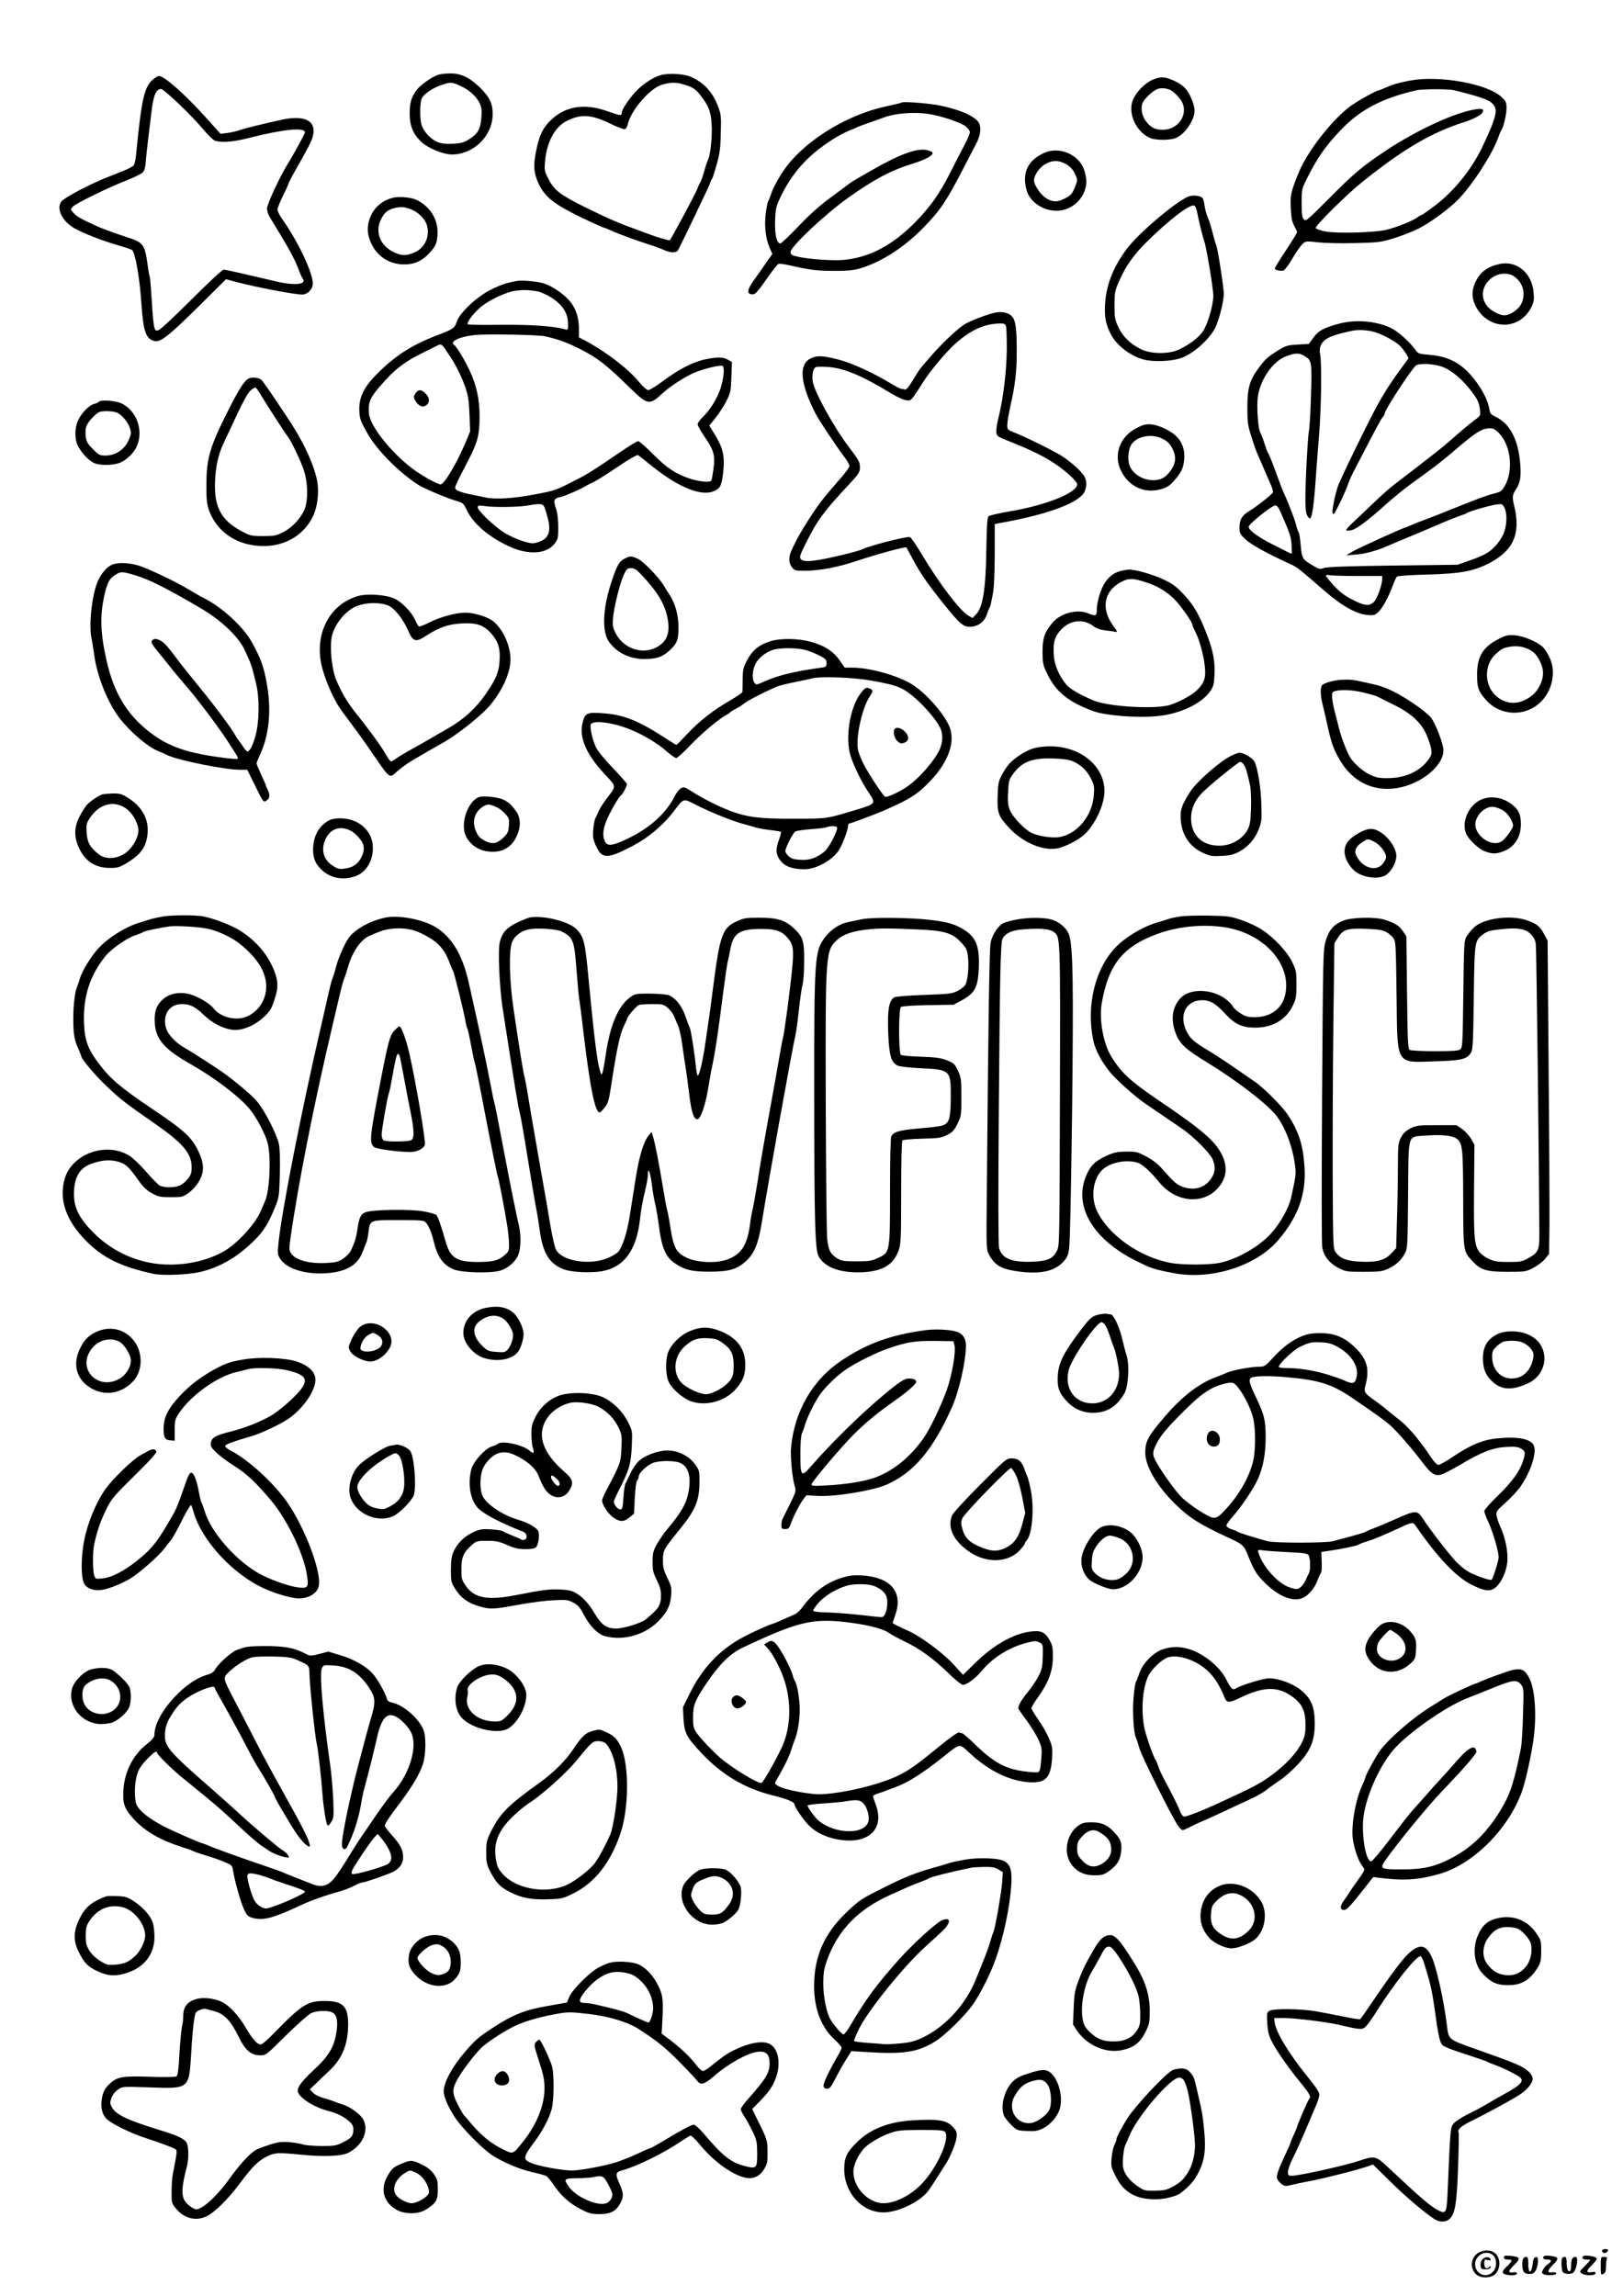 <?xml version="1.0" standalone="no"?>
<!DOCTYPE svg PUBLIC "-//W3C//DTD SVG 20010904//EN"
 "http://www.w3.org/TR/2001/REC-SVG-20010904/DTD/svg10.dtd">
<svg version="1.0" xmlns="http://www.w3.org/2000/svg"
 width="1240pt" height="1754pt" viewBox="0 0 1240 1754"
 preserveAspectRatio="xMidYMid meet">

<g transform="translate(0,1754) scale(0.1,-0.1)"
fill="#000000" stroke="none">
<path d="M3345 16968 c-48 -17 -131 -76 -160 -113 -42 -56 -55 -98 -55 -183 0
-92 25 -154 87 -214 50 -49 169 -98 236 -98 167 0 312 144 311 309 0 83 -24
131 -101 206 -78 75 -143 105 -225 104 -35 0 -76 -5 -93 -11z m168 -82 c67
-29 122 -78 149 -129 17 -33 20 -54 16 -111 -6 -90 -25 -125 -88 -166 -43 -28
-64 -34 -126 -38 -55 -3 -86 0 -119 12 -52 20 -111 83 -125 135 -14 50 -12
171 3 201 17 33 83 78 148 100 71 24 79 24 142 -4z"/>
<path d="M5047 16966 c-59 -16 -146 -75 -198 -134 -53 -61 -99 -132 -99 -154
0 -24 -8 -23 -114 14 -168 59 -310 38 -419 -62 -61 -55 -92 -112 -113 -207
-28 -120 -29 -184 -4 -249 41 -113 103 -173 265 -257 77 -41 243 -117 252
-117 4 0 25 -9 47 -19 48 -23 200 -79 301 -111 39 -12 89 -31 113 -42 49 -21
91 -21 103 2 34 64 238 490 244 510 4 14 11 30 16 35 4 6 20 56 35 110 23 81
29 126 31 238 4 130 2 143 -22 207 -41 106 -105 177 -202 221 -54 25 -174 33
-236 15z m173 -70 c73 -22 93 -35 130 -82 63 -80 81 -124 87 -222 6 -87 -9
-238 -27 -271 -5 -9 -19 -50 -30 -91 -12 -41 -26 -80 -31 -86 -5 -6 -15 -28
-23 -50 -11 -31 -197 -378 -209 -390 -3 -3 -115 30 -147 43 -8 3 -49 18 -90
33 -168 62 -222 85 -385 165 -212 104 -259 139 -303 225 -32 61 -33 69 -28
135 13 153 77 270 173 315 106 51 186 44 331 -27 51 -25 99 -43 107 -39 8 3
17 18 20 33 24 108 166 275 260 305 65 20 109 21 165 4z"/>
<path d="M1170 16934 c-68 -58 -88 -146 -130 -571 -3 -40 -12 -79 -19 -87 -7
-8 -42 -27 -79 -41 -37 -15 -98 -40 -137 -55 -129 -52 -313 -150 -335 -178
-43 -54 3 -150 99 -206 67 -38 212 -95 334 -130 49 -14 96 -30 105 -35 24 -14
59 -208 72 -406 15 -218 34 -273 100 -290 46 -11 106 36 329 256 l218 216 74
-20 c151 -40 447 -97 508 -97 41 0 81 41 81 83 0 85 -115 327 -237 498 -18 26
-33 56 -33 68 0 12 18 56 39 99 21 42 42 87 45 99 4 12 24 52 46 90 109 192
129 231 140 271 31 118 -59 166 -240 127 -129 -28 -282 -66 -323 -80 -23 -8
-64 -18 -92 -21 l-50 -6 -110 122 c-162 180 -320 320 -362 320 -6 0 -26 -12
-43 -26z m200 -191 c67 -64 151 -152 186 -195 40 -47 76 -81 92 -85 56 -14
142 -6 265 26 253 64 417 80 417 40 0 -10 -86 -168 -131 -240 -59 -94 -159
-309 -159 -342 0 -17 10 -49 23 -69 12 -20 49 -81 82 -135 73 -121 110 -192
137 -263 11 -30 25 -61 30 -67 36 -45 -57 -57 -197 -24 -285 67 -392 91 -407
91 -9 0 -119 -101 -242 -225 -124 -124 -237 -230 -251 -235 -23 -9 -27 -7 -35
16 -6 15 -15 105 -20 201 -6 97 -13 179 -15 184 -3 4 -12 56 -20 116 -19 133
-34 152 -145 188 -78 25 -200 69 -235 85 -119 54 -154 73 -179 99 -29 30 -29
31 -11 51 22 25 266 145 407 200 59 23 116 51 126 61 15 13 22 36 26 86 3 37
10 106 16 153 6 47 17 140 25 207 16 144 36 193 76 193 10 0 72 -53 139 -117z"/>
<path d="M8819 16936 c-71 -25 -151 -110 -170 -179 -27 -103 42 -234 145 -274
17 -6 58 -11 91 -11 33 0 74 5 92 11 47 17 98 70 128 132 31 63 29 106 -12
193 -27 58 -63 90 -136 121 -56 24 -87 26 -138 7z m140 -94 c14 -10 39 -35 55
-56 78 -96 3 -235 -127 -237 -57 -1 -87 12 -124 55 -36 40 -51 105 -34 148 12
31 70 87 109 106 34 15 89 8 121 -16z"/>
<path d="M10775 16925 c-94 -18 -134 -30 -192 -56 -24 -10 -46 -19 -49 -19
-16 0 -155 -77 -211 -117 -126 -90 -298 -301 -381 -468 -16 -33 -42 -96 -57
-140 -24 -70 -27 -91 -23 -175 3 -73 9 -104 26 -135 12 -22 22 -43 22 -48 0
-4 -24 -45 -53 -90 -97 -148 -117 -180 -117 -189 0 -11 46 -21 67 -14 10 4 40
45 67 91 27 46 61 95 75 109 26 25 27 25 121 15 53 -6 180 -9 285 -6 182 5
195 6 300 39 61 19 144 52 185 73 91 46 237 154 306 226 109 115 252 336 299
464 10 28 21 55 25 60 17 21 40 121 40 168 0 45 -4 54 -38 86 -107 101 -474
167 -697 126z m335 -74 c237 -60 285 -79 310 -126 21 -39 -3 -116 -96 -310
-79 -166 -214 -334 -356 -442 -53 -40 -99 -73 -103 -73 -4 0 -20 -9 -35 -20
-40 -29 -164 -78 -240 -96 -93 -21 -376 -29 -464 -12 -38 7 -71 19 -74 26 -5
16 228 248 345 343 319 258 540 388 798 469 52 16 118 50 127 64 20 30 9 39
-41 32 -156 -21 -451 -156 -695 -318 -184 -123 -236 -167 -444 -376 -153 -154
-165 -164 -180 -148 -14 14 -17 37 -17 124 0 106 0 108 42 192 78 155 139 243
254 364 149 157 315 245 579 306 48 11 247 11 290 1z"/>
<path d="M6890 16757 c-3 -3 -52 -15 -109 -27 -290 -59 -605 -246 -768 -457
-49 -63 -106 -164 -123 -218 -7 -22 -16 -45 -20 -50 -5 -6 -13 -46 -19 -91
-13 -95 -2 -196 29 -267 l21 -47 -51 -72 c-27 -40 -68 -98 -90 -128 -50 -69
-56 -104 -19 -108 29 -3 36 3 134 142 33 47 66 88 73 90 7 3 43 -1 80 -10 155
-35 214 -43 337 -43 145 -1 189 7 290 49 134 55 282 159 401 282 128 131 175
202 304 451 37 73 82 158 99 191 32 61 40 120 20 157 -26 50 -151 105 -309
135 -86 16 -271 30 -280 21z m201 -87 c94 -13 254 -67 289 -97 17 -14 30 -33
30 -43 0 -11 -18 -54 -41 -97 -23 -43 -73 -140 -111 -216 -82 -161 -155 -263
-270 -379 -176 -177 -353 -268 -550 -284 -81 -7 -279 8 -351 27 -39 9 -47 15
-47 34 0 41 262 287 441 415 196 139 323 207 480 256 100 30 164 63 164 84 0
10 -16 18 -46 24 -76 15 -206 -33 -409 -149 -36 -21 -85 -49 -110 -63 -25 -14
-56 -33 -70 -44 -14 -10 -80 -59 -148 -110 -83 -61 -163 -133 -245 -220 -67
-70 -128 -128 -135 -128 -28 0 -44 70 -40 175 3 90 7 107 39 175 91 191 210
323 399 444 36 23 90 52 120 65 30 12 64 26 75 32 11 5 52 20 90 33 39 14 89
32 112 40 85 31 223 42 334 26z"/>
<path d="M7975 16371 c-126 -58 -169 -156 -130 -289 26 -86 124 -152 227 -152
123 0 228 104 228 226 0 17 -7 53 -15 81 -36 121 -192 189 -310 134z m172 -86
c28 -17 50 -40 63 -67 25 -52 25 -54 -1 -116 -18 -43 -29 -55 -73 -78 -61 -32
-102 -29 -156 11 -36 27 -80 96 -80 126 0 39 40 98 82 123 56 34 108 34 165 1z"/>
<path d="M9075 16037 c-106 -49 -380 -282 -466 -398 -107 -143 -160 -282 -167
-436 -3 -93 7 -142 45 -216 43 -85 147 -165 249 -193 76 -20 213 -15 288 11
92 32 213 139 260 230 29 58 66 201 66 260 0 51 -47 350 -58 373 -5 9 -17 51
-27 92 -10 41 -26 94 -37 118 -10 24 -22 65 -25 93 -3 27 -11 54 -18 59 -22
18 -78 21 -110 7z m71 -116 c9 -52 43 -192 54 -221 16 -41 70 -366 70 -417 0
-74 -44 -224 -81 -276 -34 -49 -104 -101 -184 -138 -75 -35 -209 -34 -285 2
-81 39 -142 97 -176 171 -26 57 -29 73 -29 168 1 98 3 110 37 186 48 110 107
194 202 289 181 180 346 305 373 283 7 -6 15 -26 19 -47z"/>
<path d="M3010 16031 c-79 -16 -144 -67 -176 -138 -34 -78 -32 -143 6 -220 49
-97 138 -152 248 -153 78 0 136 26 192 86 51 55 62 83 63 159 1 103 -59 198
-158 247 -37 19 -128 29 -175 19z m122 -87 c57 -19 112 -71 128 -120 27 -82
-10 -173 -86 -209 -66 -31 -107 -31 -170 1 -102 52 -140 154 -93 249 26 52 52
73 102 85 50 12 70 11 119 -6z"/>
<path d="M11455 15523 c-90 -20 -143 -59 -181 -134 -31 -63 -32 -125 0 -187
96 -187 337 -190 427 -6 18 37 21 57 16 109 -12 150 -130 248 -262 218z m108
-91 c50 -34 77 -81 77 -136 0 -63 -25 -106 -79 -141 -51 -32 -84 -31 -145 3
-112 62 -116 196 -9 266 47 31 115 34 156 8z"/>
<path d="M3950 15394 c-78 -14 -124 -29 -200 -67 -107 -53 -241 -179 -261
-246 -14 -46 -28 -56 -136 -97 -189 -71 -316 -149 -447 -275 -119 -114 -161
-191 -161 -294 1 -59 6 -80 34 -134 47 -91 93 -155 180 -246 80 -85 200 -182
266 -215 80 -39 201 -89 258 -105 54 -16 58 -19 82 -69 49 -104 161 -201 316
-276 150 -72 294 -65 357 18 25 33 27 43 27 126 0 61 -6 109 -18 144 -21 62
-15 76 38 86 30 6 154 60 195 86 8 5 33 18 56 28 22 11 106 63 185 117 89 60
148 94 155 88 6 -4 50 -39 98 -78 220 -177 400 -246 496 -189 28 16 36 29 46
74 7 30 13 91 14 134 0 85 -18 136 -82 238 l-29 47 48 59 c26 33 64 91 83 129
32 64 34 75 38 183 l4 115 -32 18 c-39 21 -77 21 -172 2 -92 -19 -203 -76
-323 -166 -51 -38 -101 -69 -112 -69 -11 0 -39 25 -69 60 -84 104 -254 233
-416 320 l-45 23 0 67 c0 89 -26 163 -77 218 -50 55 -131 108 -194 128 -51 15
-162 25 -202 18z m153 -79 c21 -3 64 -22 96 -40 96 -57 141 -124 141 -211 0
-43 -1 -46 -22 -40 -86 25 -260 37 -490 35 -136 -2 -250 0 -254 4 -11 11 35
74 88 122 66 60 205 126 283 135 60 7 86 6 158 -5z m62 -344 c109 -25 170 -48
278 -103 127 -66 190 -115 371 -292 135 -131 147 -133 246 -42 60 56 172 128
247 160 71 30 198 60 213 51 17 -11 11 -86 -13 -166 -25 -80 -81 -171 -141
-228 -20 -19 -36 -43 -36 -53 0 -9 25 -53 55 -97 70 -103 80 -140 66 -243 -6
-44 -13 -84 -16 -89 -11 -16 -89 -9 -162 14 -109 36 -179 82 -285 189 -53 54
-104 98 -112 98 -9 0 -66 -35 -128 -77 -211 -144 -259 -175 -361 -226 -142
-73 -148 -75 -303 -104 -160 -31 -297 -39 -369 -24 -27 6 -87 18 -132 27 -45
9 -89 24 -97 33 -16 18 -20 9 99 239 65 127 79 183 79 322 0 132 -23 237 -78
354 -35 75 -99 181 -116 191 -40 25 43 65 160 76 95 9 482 2 535 -10z m-760
-103 c16 -24 36 -54 45 -68 35 -53 81 -148 106 -220 20 -60 27 -101 31 -205
l5 -130 -33 -80 c-67 -160 -165 -325 -192 -325 -25 0 -149 69 -217 121 -164
124 -325 328 -331 420 -7 95 8 125 121 250 87 96 159 149 282 210 57 28 110
55 118 59 27 16 37 11 65 -32z m756 -1205 c6 -16 18 -55 26 -88 21 -87 7 -138
-47 -165 -22 -11 -53 -20 -70 -20 -45 0 -157 42 -222 84 -74 47 -198 166 -198
190 0 16 5 17 63 9 73 -9 251 -7 322 6 95 17 114 14 126 -16z"/>
<path d="M3174 14535 c-15 -23 -15 -29 -3 -52 21 -39 53 -57 78 -43 35 18 38
57 5 91 -34 36 -58 37 -80 4z"/>
<path d="M7610 15153 c-63 -11 -207 -67 -248 -95 -62 -43 -172 -148 -254 -243
-89 -103 -80 -92 -134 -180 -32 -53 -51 -75 -61 -71 -8 3 -20 6 -27 6 -7 0
-39 16 -72 36 -135 83 -309 163 -411 188 -122 31 -161 32 -213 6 -88 -45 -76
-187 36 -410 26 -53 163 -259 231 -349 18 -24 33 -52 33 -61 0 -10 -37 -60
-83 -111 -81 -92 -137 -161 -167 -205 -103 -152 -156 -243 -197 -339 -19 -43
-16 -89 8 -119 19 -24 27 -26 92 -26 120 0 257 26 417 80 141 47 358 106 365
98 1 -2 22 -39 45 -82 59 -112 114 -192 235 -343 132 -165 159 -187 221 -180
54 6 98 42 115 96 6 20 14 41 18 46 8 14 9 20 26 105 10 52 14 147 15 306 l0
231 58 11 c361 65 601 157 631 243 15 43 14 74 -3 107 -19 38 -99 110 -171
157 -62 40 -283 149 -370 183 -48 19 -50 21 -49 58 0 22 11 84 23 139 36 157
50 269 49 415 0 186 -8 245 -39 276 -25 25 -73 36 -119 27z m76 -105 c4 -13 6
-90 6 -173 -1 -164 -27 -379 -61 -515 -12 -47 -21 -100 -19 -119 3 -34 5 -35
113 -78 213 -84 336 -153 448 -253 31 -28 57 -59 57 -69 0 -65 -239 -161 -515
-207 -82 -14 -156 -31 -163 -38 -9 -9 -13 -74 -16 -241 -4 -312 -26 -451 -77
-506 l-28 -30 -32 18 c-66 39 -219 240 -355 466 -42 71 -83 131 -91 134 -23 9
-324 -69 -373 -96 -8 -4 -53 -17 -100 -29 -250 -62 -343 -72 -364 -40 -9 14 0
38 44 125 86 171 135 238 329 445 72 78 81 92 81 125 0 45 -6 54 -87 162 -104
136 -244 387 -270 481 -11 40 -6 98 11 119 8 10 31 12 96 8 125 -7 263 -65
485 -200 44 -27 97 -52 117 -54 41 -6 36 -11 138 149 49 78 175 226 239 283
117 104 220 151 338 154 35 1 43 -3 49 -21z"/>
<path d="M10225 15066 c-114 -31 -153 -53 -191 -106 l-34 -47 -84 -5 c-77 -4
-91 -8 -148 -43 -79 -48 -101 -67 -150 -134 -70 -93 -88 -155 -88 -302 0 -114
3 -137 31 -225 17 -55 37 -112 45 -129 7 -16 30 -68 50 -115 20 -47 45 -104
55 -127 10 -23 17 -48 14 -55 -7 -15 -128 -111 -184 -144 -52 -32 -71 -64 -71
-122 0 -46 3 -52 48 -94 43 -40 168 -109 351 -192 41 -19 62 -36 242 -192 139
-122 248 -183 337 -192 48 -4 56 -2 84 24 33 32 76 112 109 201 12 32 26 63
31 68 5 6 104 13 231 16 257 7 354 25 473 86 188 98 244 226 193 438 -17 70
-15 85 14 128 35 51 42 109 28 230 -19 164 -82 276 -186 324 -34 16 -40 24
-47 60 -9 57 -42 126 -94 199 -99 138 -203 200 -357 213 -85 7 -92 9 -111 36
-42 60 -133 142 -186 168 -115 56 -276 69 -405 33z m257 -57 c63 -13 183 -76
219 -116 14 -15 34 -42 44 -59 l17 -30 -51 -70 c-122 -165 -178 -261 -300
-509 -102 -206 -125 -256 -181 -378 -20 -46 -50 -175 -50 -218 0 -12 4 -17 11
-14 12 8 90 171 109 228 7 22 31 76 55 120 155 299 190 365 206 386 11 13 19
28 19 34 0 26 203 337 238 365 22 17 115 15 183 -4 69 -19 151 -82 222 -169
62 -77 77 -105 84 -163 5 -46 5 -48 -38 -79 -24 -17 -92 -73 -151 -125 -92
-82 -167 -141 -469 -372 -28 -21 -97 -82 -152 -135 -56 -54 -128 -122 -159
-151 -32 -29 -55 -56 -53 -60 3 -4 21 -4 40 0 40 9 127 74 270 203 54 48 145
122 204 164 178 128 212 155 321 248 145 124 194 157 244 162 35 4 47 1 74
-22 102 -86 131 -293 58 -418 -22 -38 -32 -45 -78 -56 -57 -14 -142 -46 -333
-123 -66 -27 -151 -61 -190 -75 -38 -13 -89 -33 -112 -44 -23 -10 -44 -19 -47
-19 -13 0 -365 -160 -406 -185 l-45 -27 75 6 c69 4 165 31 250 69 19 9 76 33
125 53 50 20 155 65 235 99 80 35 163 68 185 75 22 7 45 16 50 20 16 13 176
59 227 66 44 6 47 5 62 -24 22 -43 20 -131 -5 -194 -11 -30 -40 -74 -67 -102
-49 -50 -84 -69 -212 -114 l-75 -26 -495 -6 c-351 -5 -504 -10 -526 -19 -27
-10 -36 -9 -70 11 -93 54 -98 60 -106 159 -4 50 -11 96 -16 102 -5 7 -15 34
-21 62 -11 44 -60 170 -97 250 -8 17 -23 55 -33 85 -40 111 -73 195 -80 205
-5 5 -19 42 -31 80 -12 39 -27 75 -31 81 -17 21 -29 201 -19 273 19 133 114
271 215 309 70 27 101 28 142 2 55 -33 57 -41 49 -300 -3 -129 -11 -253 -16
-275 -5 -22 -14 -162 -21 -312 -11 -277 -8 -325 25 -352 17 -14 32 75 46 269
5 80 18 240 27 355 18 213 23 573 8 633 -4 20 -3 43 5 61 22 54 79 81 245 115
39 8 95 6 147 -5z m-698 -1381 c73 -168 79 -185 84 -250 2 -37 2 -68 -1 -68
-3 0 -63 30 -134 66 -123 62 -193 114 -193 140 0 21 176 162 203 163 13 1 25
-15 41 -51z m592 -488 l184 0 0 -24 c0 -44 -39 -152 -64 -175 -35 -33 -73 -29
-164 19 -61 31 -98 60 -142 108 -33 36 -60 69 -60 75 0 5 13 7 31 3 17 -3 114
-6 215 -6z"/>
<path d="M1904 14650 c-35 -14 -72 -71 -157 -238 -143 -283 -169 -371 -170
-567 -1 -111 3 -151 17 -195 48 -140 162 -239 312 -270 210 -44 402 42 486
218 38 80 49 203 25 297 -35 136 -111 292 -231 470 -33 50 -86 129 -118 176
-32 47 -64 91 -71 98 -20 16 -68 22 -93 11z m86 -122 c33 -57 193 -305 210
-325 23 -28 99 -186 121 -254 34 -104 34 -243 1 -311 -34 -69 -93 -129 -158
-163 -53 -27 -68 -30 -154 -30 -91 0 -98 2 -167 39 -153 81 -208 184 -200 376
4 113 24 205 61 285 13 28 38 82 56 120 90 195 133 276 156 294 15 12 31 21
35 21 5 0 22 -24 39 -52z"/>
<path d="M755 14471 c-3 -5 -18 -12 -34 -16 -38 -8 -98 -69 -124 -125 -29 -64
-28 -153 3 -205 35 -60 89 -113 129 -126 48 -16 141 -13 187 6 48 20 100 68
124 115 63 123 6 288 -118 341 -46 20 -156 26 -167 10z m143 -85 c51 -27 102
-103 102 -154 0 -13 -12 -46 -26 -72 -33 -61 -99 -100 -168 -100 -43 0 -51 4
-96 49 -39 39 -50 57 -55 94 -4 26 -2 60 4 79 11 34 72 100 101 111 30 11 112
7 138 -7z"/>
<path d="M8680 14268 c-125 -65 -175 -204 -115 -325 61 -122 181 -176 308
-139 44 13 64 26 97 64 57 65 72 96 78 168 5 71 -17 130 -65 176 -45 41 -131
81 -187 86 -43 3 -61 -1 -116 -30z m187 -73 c49 -21 71 -41 94 -89 32 -68 19
-126 -44 -193 -82 -87 -270 -28 -293 92 -9 50 1 114 23 144 42 57 143 78 220
46z"/>
<path d="M4775 13274 c-43 -21 -59 -47 -99 -166 -72 -209 -80 -396 -21 -474
62 -82 157 -128 265 -128 91 -1 140 15 192 62 61 55 72 84 72 182 -1 95 -26
184 -72 252 -15 23 -33 51 -39 63 -31 55 -151 181 -193 203 -52 26 -65 27
-105 6z m127 -126 c124 -132 179 -224 199 -335 21 -112 -8 -181 -94 -222 -108
-52 -246 -1 -303 111 -22 44 -25 61 -21 112 7 84 50 259 80 329 24 52 29 57
58 57 26 0 42 -10 81 -52z"/>
<path d="M855 13226 c-38 -16 -82 -67 -107 -124 -45 -101 -71 -333 -49 -437 6
-27 15 -88 22 -135 19 -141 89 -326 171 -446 75 -111 232 -249 322 -284 12 -4
42 -17 66 -29 85 -40 439 -111 552 -111 l57 0 62 -125 c59 -122 62 -125 83
-112 28 19 31 41 12 82 -9 18 -16 36 -16 39 0 3 -16 39 -35 80 -19 41 -35 79
-35 84 0 6 13 38 29 73 67 145 85 330 51 528 -22 131 -46 199 -113 321 -65
119 -227 269 -367 340 -25 12 -77 42 -116 66 -110 66 -332 171 -400 188 -75
19 -148 20 -189 2z m184 -82 c107 -33 252 -107 506 -257 149 -89 279 -213 324
-312 54 -117 52 -112 87 -255 28 -113 26 -290 -4 -400 -22 -79 -44 -120 -63
-120 -5 0 -21 19 -36 43 -15 23 -31 44 -34 47 -3 3 -11 15 -18 28 -27 52 -157
226 -278 374 -70 87 -141 174 -156 195 -78 106 -112 145 -138 158 -35 19 -53
19 -68 1 -9 -11 0 -28 44 -82 31 -38 65 -80 76 -94 45 -58 98 -121 155 -187
69 -79 239 -305 299 -398 21 -33 50 -77 63 -98 14 -20 22 -40 19 -43 -7 -7
-164 12 -272 33 -177 34 -297 86 -415 181 -165 132 -262 296 -316 537 -50 220
-52 356 -10 525 20 77 36 104 79 130 41 26 52 25 156 -6z"/>
<path d="M8550 13175 c-66 -21 -114 -75 -145 -164 -14 -41 -25 -96 -25 -123 0
-54 -7 -58 -67 -33 -84 35 -212 1 -274 -74 -59 -72 -74 -117 -74 -221 1 -89 3
-100 39 -173 66 -135 163 -212 354 -281 91 -32 323 -51 477 -37 175 15 342 93
410 189 27 39 30 53 34 129 4 104 -10 179 -55 298 -60 157 -102 231 -178 312
-58 62 -86 83 -151 114 -86 41 -220 79 -269 78 -17 0 -51 -7 -76 -14z m211
-85 c86 -28 156 -71 216 -132 49 -51 133 -171 133 -191 0 -5 12 -32 26 -60 33
-67 66 -195 71 -279 5 -74 -11 -112 -66 -164 -39 -37 -139 -90 -206 -110 -116
-33 -466 -12 -580 35 -105 44 -178 87 -207 120 -53 63 -90 145 -96 216 -8 102
3 147 49 199 70 80 174 93 253 33 22 -17 52 -28 87 -32 30 -3 65 -8 78 -11 22
-5 21 -2 -14 46 -95 130 -72 263 58 333 59 32 94 32 198 -3z"/>
<path d="M2747 12990 c-206 -52 -330 -252 -299 -484 14 -111 93 -302 163 -396
113 -152 174 -236 220 -304 156 -226 140 -214 205 -157 27 24 73 57 102 75
126 74 200 117 235 136 119 65 309 216 378 301 93 115 148 242 149 339 0 106
-52 224 -126 290 -41 36 -148 70 -218 70 -73 0 -198 -34 -278 -76 -38 -19 -73
-32 -78 -29 -5 3 -18 25 -28 48 -29 65 -104 141 -164 167 -59 26 -195 36 -261
20z m218 -75 c47 -19 113 -101 150 -185 40 -93 60 -99 138 -48 101 66 173 91
278 96 113 5 163 -12 221 -76 54 -60 72 -117 65 -209 -5 -87 -26 -137 -103
-250 -75 -111 -169 -197 -293 -268 -33 -19 -89 -51 -123 -71 -35 -21 -103 -59
-153 -87 -49 -27 -105 -61 -123 -74 -32 -24 -34 -24 -48 -7 -8 11 -21 32 -30
47 -26 49 -134 197 -220 303 -69 87 -112 158 -155 259 -35 84 -52 255 -33 337
22 94 107 196 189 228 74 29 176 31 240 5z"/>
<path d="M11452 12660 c-123 -62 -167 -135 -167 -275 0 -100 10 -127 72 -196
91 -100 242 -123 360 -53 129 75 185 254 120 385 -14 30 -37 65 -49 76 -44 41
-149 85 -213 90 -53 4 -68 1 -123 -27z m228 -80 c43 -22 62 -43 89 -99 26 -55
27 -106 2 -163 -27 -60 -58 -93 -115 -122 -79 -42 -164 -30 -230 32 -88 82
-87 238 2 316 46 41 55 46 105 55 53 10 102 3 147 -19z"/>
<path d="M5898 12645 c-94 -26 -149 -69 -191 -150 -28 -53 -32 -70 -33 -145 0
-47 -1 -90 -2 -96 -1 -6 -43 -35 -93 -64 -130 -75 -235 -157 -327 -255 -44
-47 -81 -85 -84 -85 -3 0 -38 22 -79 48 -202 132 -318 180 -463 192 -141 12
-156 6 -175 -70 -28 -115 27 -242 173 -398 87 -93 87 -83 10 -183 -24 -31 -50
-74 -60 -95 -9 -21 -21 -48 -27 -59 -5 -11 -12 -49 -15 -85 -4 -56 0 -75 22
-123 45 -99 86 -99 270 -4 129 67 241 161 327 274 74 97 68 96 164 46 105 -54
288 -128 368 -148 34 -9 73 -20 87 -25 14 -5 63 -14 109 -20 46 -5 86 -12 88
-14 3 -2 -5 -32 -17 -65 -27 -73 -22 -117 21 -165 32 -37 91 -56 174 -56 91 0
216 69 265 147 28 44 70 157 70 188 0 8 5 15 11 15 10 0 188 67 254 95 208 90
267 128 365 232 139 146 192 302 142 417 -48 108 -191 265 -295 325 -115 66
-314 120 -443 121 l-60 0 -40 57 c-48 70 -122 116 -230 143 -89 23 -214 25
-286 5z m252 -69 c30 -8 80 -28 110 -43 48 -25 55 -32 55 -58 0 -29 -2 -30
-60 -38 -184 -25 -313 -57 -414 -102 -61 -28 -64 -28 -77 -10 -20 28 -17 92 7
142 24 49 88 98 146 112 60 14 174 12 233 -3z m502 -234 c208 -37 247 -53 346
-140 70 -61 160 -168 185 -221 23 -46 21 -109 -3 -164 -36 -81 -145 -209 -235
-276 -57 -43 -169 -96 -183 -87 -17 10 -127 177 -164 249 -20 40 -40 91 -44
115 -15 101 35 321 93 405 27 39 25 50 -14 61 -17 6 -28 -2 -57 -39 -84 -111
-121 -346 -76 -483 27 -83 88 -206 142 -284 50 -75 47 -79 -88 -120 -240 -73
-229 -72 -489 -72 -263 -1 -355 11 -489 61 -84 32 -210 95 -290 147 -54 34
-61 37 -83 25 -14 -8 -36 -36 -50 -64 -65 -129 -188 -240 -357 -321 -112 -54
-154 -60 -173 -24 -24 47 -16 110 26 196 37 76 84 153 100 164 11 7 41 66 41
80 0 6 -49 62 -108 124 -61 63 -118 133 -129 158 -28 58 -50 165 -38 177 20
20 73 20 164 1 137 -28 309 -116 421 -215 28 -25 58 -45 67 -45 9 0 58 45 110
100 85 89 217 200 276 231 12 7 24 15 27 19 3 4 21 15 40 25 19 9 42 23 50 30
33 29 150 90 265 140 17 7 77 23 135 34 58 12 121 25 140 30 62 16 315 6 442
-17z m-257 -1122 c10 -17 -60 -154 -93 -182 -60 -51 -117 -71 -187 -66 -50 3
-70 9 -90 28 -14 13 -25 30 -25 38 0 26 59 141 77 151 11 5 64 13 118 17 55 4
109 10 120 15 29 11 73 11 80 -1z"/>
<path d="M6837 11973 c-17 -16 -6 -70 18 -93 21 -20 30 -22 53 -14 38 13 41
49 6 85 -26 27 -62 38 -77 22z"/>
<path d="M10167 12334 c-27 -7 -55 -18 -63 -25 -18 -15 -18 -78 2 -154 8 -33
26 -107 38 -165 29 -131 46 -178 96 -261 95 -160 250 -236 427 -210 195 29
377 183 360 305 -8 56 -63 194 -93 233 -13 17 -59 56 -101 86 -139 98 -243
150 -343 171 -41 9 -94 21 -118 26 -56 13 -146 11 -205 -6z m250 -84 c46 -11
91 -24 100 -28 10 -5 67 -34 127 -63 136 -67 212 -136 254 -230 16 -36 32 -84
36 -109 6 -40 3 -50 -24 -87 -64 -86 -175 -136 -305 -137 -66 -1 -90 4 -136
25 -50 24 -106 70 -146 122 -24 31 -73 154 -92 232 -11 44 -27 105 -35 135 -8
30 -16 75 -18 99 -3 40 0 45 22 52 47 13 135 9 217 -11z"/>
<path d="M7905 11826 c-57 -14 -145 -68 -191 -117 -18 -19 -45 -59 -60 -89
-26 -49 -29 -68 -32 -162 -4 -127 5 -152 86 -240 105 -113 258 -179 368 -159
65 12 177 71 219 116 86 89 150 241 143 339 -12 188 -195 328 -423 325 -33 0
-82 -6 -110 -13z m288 -100 c63 -26 110 -70 141 -131 26 -51 28 -64 23 -128
-11 -160 -129 -301 -267 -322 -55 -8 -156 8 -207 32 -56 26 -147 123 -168 176
-14 36 -17 67 -13 137 4 80 7 95 34 132 70 99 148 130 314 124 66 -2 119 -9
143 -20z"/>
<path d="M9411 11769 c-81 -36 -268 -199 -317 -276 -61 -96 -74 -129 -74 -190
1 -127 61 -226 167 -276 59 -27 71 -29 146 -25 67 3 92 10 136 33 69 38 120
97 149 173 21 54 23 74 19 184 -3 130 -28 282 -53 331 -15 27 -81 67 -114 67
-8 0 -35 -10 -59 -21z m93 -71 c15 -23 28 -69 48 -163 5 -27 8 -104 6 -170 -3
-99 -8 -127 -25 -161 -40 -75 -126 -124 -218 -124 -132 0 -215 81 -215 210 0
67 26 131 77 186 44 49 283 244 298 244 8 0 21 -10 29 -22z"/>
<path d="M786 11473 c-30 -8 -96 -52 -122 -81 -13 -15 -38 -54 -55 -87 -45
-84 -45 -164 -1 -252 49 -97 124 -143 235 -143 55 0 71 5 123 36 113 68 153
126 162 231 8 108 -43 201 -148 267 -48 31 -63 35 -115 35 -33 -1 -69 -4 -79
-6z m173 -106 c49 -32 92 -104 98 -160 6 -60 -47 -151 -109 -190 -65 -40 -142
-42 -192 -4 -67 52 -90 92 -94 167 -4 58 -1 72 21 106 71 111 181 144 276 81z"/>
<path d="M3665 11453 c-78 -21 -142 -173 -115 -274 18 -66 82 -124 155 -139
109 -23 193 14 238 103 38 76 38 149 -2 203 -37 51 -59 70 -104 89 -40 16
-139 27 -172 18z m132 -80 c18 -8 47 -31 64 -51 29 -32 31 -40 27 -90 -4 -49
-9 -59 -46 -94 -46 -43 -82 -49 -135 -22 -41 22 -55 36 -72 78 -31 73 -8 146
57 186 34 20 48 19 105 -7z"/>
<path d="M11326 11436 c-99 -37 -162 -166 -126 -261 18 -46 98 -122 147 -139
58 -20 79 -20 134 -1 88 31 138 107 139 208 0 80 -21 121 -87 165 -63 42 -141
52 -207 28z m157 -86 c36 -21 77 -84 77 -118 0 -20 -58 -100 -86 -118 -78 -52
-216 47 -201 143 12 69 81 128 142 119 17 -2 47 -14 68 -26z"/>
<path d="M2515 11274 c-69 -36 -112 -103 -121 -190 -8 -77 7 -131 52 -177 68
-73 167 -95 267 -61 91 31 147 134 134 246 -14 114 -117 197 -247 197 -31 1
-68 -6 -85 -15z m165 -80 c29 -14 72 -59 89 -91 16 -32 14 -69 -9 -113 -26
-51 -65 -77 -126 -85 -44 -6 -54 -3 -96 25 -66 44 -86 117 -54 193 36 86 113
114 196 71z"/>
<path d="M10435 11201 c-41 -13 -101 -50 -128 -79 -55 -58 -43 -147 31 -224
54 -58 185 -81 248 -44 40 24 79 91 82 141 4 55 -47 137 -112 182 -47 32 -78
38 -121 24z m65 -91 c43 -22 90 -82 90 -117 0 -12 -12 -35 -26 -52 -55 -65
-163 -27 -205 71 -14 34 5 68 54 98 39 24 39 24 87 0z"/>
<path d="M1250 10540 c-30 -5 -73 -14 -95 -20 -22 -7 -62 -19 -90 -28 -108
-33 -238 -114 -315 -198 -57 -63 -122 -170 -140 -229 -6 -22 -15 -49 -20 -60
-18 -40 -30 -141 -30 -249 0 -116 8 -162 41 -233 10 -24 19 -46 19 -49 0 -21
102 -143 187 -224 107 -103 158 -142 363 -284 223 -154 293 -234 294 -337 1
-46 -4 -62 -28 -93 -16 -21 -44 -44 -62 -52 -42 -18 -121 -17 -154 0 -13 8
-61 56 -105 107 -44 51 -101 105 -127 121 -176 108 -436 16 -493 -174 -47
-160 8 -321 165 -479 127 -128 266 -196 510 -249 73 -16 265 -8 360 14 151 35
289 116 418 246 66 66 103 125 152 245 32 78 33 85 38 255 3 112 0 195 -7 231
-16 74 -109 257 -166 324 -52 61 -205 187 -310 256 -99 65 -202 131 -255 161
-58 34 -114 94 -129 137 -34 103 19 191 117 191 64 0 103 -19 167 -81 65 -63
145 -105 218 -115 71 -10 167 28 238 93 57 53 64 65 93 160 23 73 20 125 -10
200 -48 120 -132 220 -250 298 -64 43 -207 99 -293 115 -62 11 -220 11 -301 0z
m320 -91 c77 -12 197 -66 260 -117 138 -111 203 -216 204 -327 1 -100 -59
-193 -150 -231 -82 -34 -199 -5 -252 63 -35 44 -134 100 -201 113 -76 14 -144
-3 -192 -49 -49 -46 -64 -102 -55 -194 13 -113 81 -188 273 -296 180 -103 357
-236 443 -334 54 -60 129 -202 146 -272 26 -111 14 -362 -21 -440 -7 -16 -22
-51 -33 -77 -41 -96 -177 -245 -276 -303 -116 -68 -264 -105 -420 -105 -215 0
-424 87 -577 239 -114 114 -153 191 -154 300 0 123 41 197 127 229 82 31 148
36 211 18 59 -17 81 -38 161 -151 30 -42 58 -69 97 -90 49 -27 63 -30 144 -30
87 0 92 1 138 34 28 21 60 56 77 87 42 72 41 132 -3 227 -50 108 -108 161
-343 319 -255 172 -327 233 -417 351 -84 110 -110 179 -115 309 -8 205 44 366
164 515 45 55 164 138 228 159 28 9 56 20 61 25 10 8 141 35 205 43 47 5 189
-2 270 -15z"/>
<path d="M9015 10539 c-33 -5 -71 -13 -85 -18 -14 -5 -52 -17 -84 -26 -103
-29 -229 -101 -308 -177 -169 -163 -243 -456 -184 -731 15 -69 61 -155 126
-236 43 -55 196 -191 270 -241 30 -20 91 -62 135 -92 44 -30 109 -74 145 -99
82 -55 211 -183 233 -231 27 -58 22 -110 -16 -160 -50 -66 -133 -85 -218 -51
-41 16 -64 37 -154 139 -29 33 -72 66 -118 90 -68 36 -77 38 -154 37 -70 -1
-93 -6 -152 -33 -87 -40 -124 -78 -156 -160 -91 -231 59 -480 388 -643 114
-57 136 -64 289 -93 285 -53 627 56 795 254 150 177 212 346 200 552 -10 169
-42 272 -125 400 -44 68 -188 213 -262 262 -30 20 -100 69 -155 107 -55 38
-134 90 -175 115 -126 75 -155 100 -184 157 -62 125 -5 239 121 239 60 -1 102
-26 174 -104 71 -78 130 -106 226 -106 135 0 236 58 290 168 25 51 28 67 28
163 0 100 -2 108 -35 175 -40 79 -133 178 -225 240 -33 23 -103 56 -155 74
-90 31 -103 33 -255 36 -88 1 -187 -1 -220 -7z m347 -83 c296 -48 506 -281
458 -510 -22 -109 -110 -175 -231 -176 -55 0 -72 4 -112 30 -26 16 -52 40 -58
52 -6 13 -30 38 -54 56 -102 77 -264 84 -338 15 -69 -66 -86 -164 -46 -272 30
-83 75 -125 234 -222 223 -136 447 -306 528 -401 75 -88 139 -260 154 -413 5
-47 1 -70 -33 -225 -18 -79 -84 -197 -154 -273 -92 -101 -255 -194 -388 -223
-87 -18 -290 -18 -384 0 -235 46 -470 213 -557 396 -53 111 -27 264 54 325 65
49 175 68 255 44 37 -11 100 -68 166 -149 141 -173 378 -175 480 -3 38 64 37
137 -1 214 -54 106 -152 190 -495 422 -207 141 -277 206 -351 329 -61 100 -93
285 -71 408 52 293 161 428 419 524 161 60 356 79 525 52z"/>
<path d="M2945 10531 c-105 -22 -207 -74 -267 -138 -33 -34 -89 -155 -112
-243 -9 -36 -21 -74 -26 -85 -6 -11 -21 -72 -35 -135 -14 -63 -39 -173 -56
-245 -146 -632 -294 -1385 -320 -1629 -10 -96 -10 -99 15 -136 50 -75 200
-119 360 -105 151 13 233 65 270 171 10 27 21 56 26 65 4 9 11 42 15 75 12 96
8 94 230 94 170 0 194 -2 207 -17 25 -29 44 -73 62 -147 29 -119 71 -178 151
-212 59 -26 283 -32 357 -10 58 17 119 70 138 121 20 52 22 149 5 220 -20 86
-67 319 -105 520 -62 326 -79 411 -84 425 -3 8 -17 74 -30 145 -30 159 -86
420 -165 770 -48 215 -133 354 -262 428 -99 56 -274 88 -374 68z m250 -110
c140 -63 198 -120 240 -236 10 -27 22 -55 26 -60 9 -12 85 -322 95 -385 4 -25
10 -49 14 -55 4 -5 17 -64 29 -130 13 -66 25 -127 29 -135 5 -14 36 -167 86
-430 48 -249 84 -425 90 -440 7 -17 49 -236 71 -370 7 -47 14 -110 14 -141 1
-53 -2 -59 -34 -87 -46 -41 -91 -52 -210 -52 -157 1 -205 32 -240 155 -32 113
-58 190 -70 203 -6 7 -49 20 -96 28 -96 19 -390 15 -446 -6 -37 -13 -49 -39
-63 -135 -10 -65 -22 -103 -53 -165 -7 -13 -31 -37 -53 -53 -34 -24 -54 -30
-122 -34 -132 -9 -244 20 -278 73 -15 22 -16 35 -6 107 58 413 182 1041 321
1627 16 69 41 175 55 235 14 61 30 119 36 130 5 11 16 45 25 76 34 121 92 211
160 247 17 8 59 26 95 39 84 31 208 28 285 -6z"/>
<path d="M3013 9668 c-34 -36 -47 -84 -104 -378 -85 -439 -89 -479 -51 -512
17 -15 188 -38 279 -38 49 0 101 27 109 55 8 30 -71 491 -119 700 -25 108 -61
205 -76 205 -4 0 -21 -15 -38 -32z m42 -200 c3 -13 17 -81 30 -153 13 -71 35
-186 49 -255 32 -157 33 -215 7 -230 -24 -12 -191 -13 -210 -1 -8 5 -15 24
-15 43 0 38 40 268 54 314 6 16 17 68 25 115 25 144 36 189 46 189 5 0 11 -10
14 -22z"/>
<path d="M4055 10533 c-17 -2 -64 -21 -105 -41 -81 -40 -112 -74 -131 -146
-16 -59 -4 -342 21 -506 96 -619 118 -751 130 -795 6 -22 22 -110 36 -195 56
-344 83 -507 93 -555 6 -27 17 -98 25 -156 24 -175 76 -257 189 -297 60 -21
206 -27 288 -12 168 30 263 161 289 400 6 58 22 149 36 202 13 53 24 113 24
133 0 68 17 26 30 -71 6 -53 18 -120 25 -148 7 -28 21 -107 30 -176 22 -168
52 -235 127 -284 74 -48 124 -60 263 -60 148 1 204 17 274 80 63 57 95 133
120 289 61 373 224 1281 260 1447 6 25 17 113 26 195 9 81 21 164 27 183 6 19
12 98 12 175 1 159 -8 188 -81 256 -64 60 -127 79 -260 79 -104 0 -119 -2
-177 -29 -106 -48 -127 -108 -176 -491 -21 -166 -27 -207 -59 -425 -22 -153
-49 -267 -61 -260 -4 2 -10 35 -14 72 -11 113 -37 274 -46 292 -5 9 -19 47
-32 85 -28 84 -83 151 -136 166 -20 5 -85 10 -144 10 -105 0 -107 -1 -149 -32
-86 -66 -147 -209 -179 -421 -29 -190 -32 -197 -54 -106 -19 83 -44 295 -80
679 -26 280 -36 319 -97 377 -59 55 -240 100 -344 86z m236 -108 c88 -45 97
-67 114 -298 8 -105 17 -205 21 -222 3 -16 19 -138 34 -270 50 -417 89 -604
124 -592 5 2 22 19 37 38 22 27 31 54 44 139 47 307 70 415 100 479 14 28 25
53 25 56 0 17 74 104 93 109 12 3 59 6 104 6 77 0 84 -2 116 -30 19 -16 40
-45 47 -62 7 -18 21 -51 31 -74 10 -22 25 -92 33 -155 9 -63 20 -141 26 -174
5 -33 17 -121 26 -195 16 -134 34 -190 62 -190 24 0 62 109 82 233 11 67 24
142 30 167 23 105 47 263 84 559 14 106 29 214 35 240 6 25 16 71 21 101 23
122 69 153 230 154 121 1 168 -16 217 -80 45 -60 44 -96 -11 -529 -15 -110
-29 -207 -32 -215 -3 -8 -17 -78 -30 -155 -13 -77 -37 -214 -54 -305 -52 -284
-90 -499 -115 -665 -14 -88 -30 -173 -34 -190 -5 -16 -15 -70 -21 -120 -21
-155 -66 -226 -171 -265 -84 -32 -230 -26 -311 12 -79 37 -101 75 -123 213 -9
61 -21 126 -26 145 -6 19 -21 100 -34 180 -31 188 -62 346 -76 389 l-11 33
-24 -28 c-38 -48 -72 -162 -99 -335 -14 -90 -34 -218 -45 -284 -19 -121 -55
-232 -87 -268 -10 -11 -43 -31 -73 -44 -140 -63 -363 -27 -404 66 -9 20 -28
104 -42 186 -13 83 -38 227 -55 320 -70 402 -91 518 -113 655 -13 80 -27 152
-30 160 -6 15 -39 218 -82 510 -33 222 -38 456 -10 517 20 46 67 81 126 94 58
13 213 3 251 -16z"/>
<path d="M6590 10519 c-25 -5 -71 -14 -103 -21 -73 -14 -137 -56 -187 -122
-76 -101 -80 -161 -79 -1193 0 -992 6 -1194 35 -1243 49 -85 173 -127 341
-118 152 9 232 60 270 170 16 47 18 95 18 440 0 239 4 391 10 397 6 5 73 11
151 13 126 3 145 6 190 28 41 21 54 35 79 85 29 58 30 64 30 205 0 136 -2 149
-26 201 -25 53 -31 58 -85 80 -48 18 -84 23 -199 27 -77 2 -146 9 -152 14 -18
15 -18 351 0 366 7 6 92 12 207 14 l195 3 65 35 c97 53 121 96 128 239 8 169
-19 239 -111 298 -70 44 -127 61 -269 77 -147 17 -433 20 -508 5z m405 -78
c221 -9 279 -26 349 -101 38 -41 45 -55 51 -105 9 -70 0 -176 -17 -213 -8 -16
-33 -37 -61 -51 -44 -22 -65 -24 -256 -31 -116 -4 -216 -12 -228 -18 -41 -23
-54 -97 -47 -270 7 -175 22 -228 72 -252 15 -7 92 -16 177 -20 228 -11 230
-14 229 -224 -1 -163 -12 -198 -66 -214 -18 -6 -98 -16 -178 -22 -148 -13
-191 -25 -210 -59 -6 -13 -10 -163 -10 -414 0 -474 0 -474 -89 -515 -50 -24
-68 -27 -166 -27 -92 0 -115 3 -144 20 -56 33 -72 64 -81 151 -5 44 -9 511
-11 1039 -3 1157 -2 1165 90 1248 44 40 115 64 221 76 97 11 157 11 375 2z"/>
<path d="M7763 10515 c-34 -6 -76 -18 -93 -25 -40 -16 -87 -86 -101 -147 -10
-43 -18 -559 -30 -1968 -4 -372 -3 -381 18 -420 40 -76 91 -107 200 -124 174
-27 290 -7 359 63 35 35 43 50 52 106 7 41 15 434 23 1045 11 979 7 1251 -21
1348 -15 50 -65 98 -127 120 -59 20 -185 21 -280 2z m286 -93 c53 -39 52 -7
49 -1246 -3 -1128 -3 -1152 -23 -1191 -31 -61 -72 -79 -190 -83 -156 -6 -232
26 -252 105 -6 24 -7 414 -2 1033 8 1048 13 1301 29 1330 23 43 72 65 160 71
125 10 198 4 229 -19z"/>
<path d="M10265 10508 c-74 -28 -111 -71 -136 -153 -20 -68 -21 -95 -28 -1185
-4 -613 -4 -1134 1 -1158 12 -68 55 -122 123 -157 57 -29 63 -30 194 -30 121
0 142 3 186 23 60 28 100 64 128 117 21 39 22 52 25 446 4 481 -7 443 128 454
119 10 210 2 243 -23 45 -34 49 -69 50 -460 1 -405 0 -399 71 -476 63 -68 107
-81 271 -81 131 0 138 1 194 30 32 17 72 47 89 68 l31 39 3 201 c1 111 -1 650
-6 1197 l-8 995 -28 52 c-32 59 -55 77 -134 104 -122 42 -328 14 -400 -55 -18
-17 -43 -47 -55 -66 -21 -34 -22 -45 -27 -443 -5 -390 -6 -409 -24 -423 -15
-11 -59 -14 -195 -14 -97 0 -183 5 -191 10 -13 8 -16 71 -20 438 l-5 429 -27
41 c-28 41 -55 58 -138 86 -67 23 -250 20 -315 -6z m323 -86 c20 -10 45 -31
56 -46 20 -26 21 -43 26 -439 7 -545 -12 -514 301 -504 194 6 235 16 266 63
16 26 18 62 23 424 6 438 5 432 74 485 27 21 52 28 127 36 133 15 191 6 234
-36 24 -25 35 -46 39 -77 5 -34 24 -1647 27 -2207 1 -133 -7 -149 -87 -193
-44 -25 -59 -28 -149 -28 -84 0 -108 4 -151 24 -28 13 -60 37 -72 53 -38 54
-43 109 -40 472 l3 346 -25 45 c-14 24 -45 58 -68 75 l-44 30 -152 0 c-142 0
-154 -2 -201 -25 -36 -19 -54 -37 -72 -70 -21 -42 -22 -57 -23 -231 0 -102 -3
-282 -7 -399 l-6 -214 -34 -37 c-49 -55 -110 -72 -231 -67 -109 4 -161 23
-196 71 -21 28 -21 41 -24 560 -1 293 1 818 5 1167 l8 635 23 36 c43 70 71 79
221 74 85 -3 123 -9 149 -23z"/>
<path d="M3713 7550 c-104 -21 -173 -97 -173 -192 0 -76 77 -168 163 -193 97
-29 202 -11 249 42 24 26 48 98 48 142 0 48 -40 131 -79 164 -52 43 -116 55
-208 37z m131 -82 c34 -22 76 -92 76 -126 0 -34 -20 -89 -41 -111 -20 -21 -28
-23 -87 -18 -57 4 -68 9 -104 43 -71 68 -84 137 -35 182 61 55 135 67 191 30z"/>
<path d="M8420 7503 c-72 -11 -87 -23 -163 -123 -128 -169 -169 -248 -175
-345 -6 -91 7 -131 63 -193 57 -64 128 -95 210 -94 103 1 177 48 235 147 31
53 41 219 17 293 -9 26 -24 85 -35 132 -22 90 -65 180 -87 180 -7 0 -19 2 -27
4 -7 2 -24 1 -38 -1z m24 -85 c9 -12 25 -52 37 -88 11 -36 25 -74 30 -85 14
-30 39 -155 39 -198 0 -131 -86 -227 -204 -227 -134 0 -215 112 -182 251 20
88 213 369 252 369 7 0 20 -10 28 -22z"/>
<path d="M2749 7403 c-18 -15 -45 -56 -61 -90 -27 -60 -28 -65 -13 -94 19 -36
102 -79 153 -79 54 0 119 46 151 107 60 117 -126 243 -230 156z m139 -63 c38
-23 44 -66 13 -94 -27 -25 -94 -38 -126 -26 -22 8 -24 14 -19 37 10 40 33 72
63 88 33 18 30 18 69 -5z"/>
<path d="M5273 7373 c-76 -30 -152 -108 -172 -173 -17 -59 -15 -159 5 -209 22
-55 107 -131 173 -155 113 -40 259 -1 340 90 58 66 75 108 75 189 1 123 -65
210 -198 260 -84 32 -143 31 -223 -2z m243 -88 c71 -50 89 -87 89 -174 0 -64
-4 -82 -25 -113 -33 -49 -134 -108 -186 -108 -48 0 -149 47 -187 87 -72 77
-59 205 28 282 58 50 91 62 170 59 59 -3 76 -8 111 -33z"/>
<path d="M735 7366 c-63 -30 -97 -66 -129 -139 -50 -112 -21 -219 78 -284 108
-71 243 -52 333 46 79 84 76 233 -5 323 -71 79 -177 100 -277 54z m175 -74
c39 -19 89 -100 90 -144 0 -52 -39 -115 -91 -142 -157 -86 -314 68 -220 215
49 79 145 109 221 71z"/>
<path d="M7070 7379 c-262 -35 -445 -101 -640 -231 -221 -147 -361 -388 -386
-666 -7 -70 9 -230 28 -295 11 -36 9 -44 -36 -135 -26 -53 -52 -105 -57 -114
-5 -10 -9 -31 -9 -48 0 -27 3 -30 29 -30 25 0 31 6 42 38 17 51 67 150 96 189
l24 31 92 -5 c131 -7 422 42 523 87 208 94 352 266 497 590 55 124 107 353
107 474 0 52 -26 90 -73 104 -49 16 -165 21 -237 11z m222 -114 c13 -47 -18
-229 -58 -341 -43 -121 -124 -290 -174 -364 -98 -143 -228 -251 -367 -304 -81
-31 -225 -55 -382 -63 -100 -5 -113 -4 -110 10 6 23 218 275 318 376 90 90
183 168 316 261 96 67 165 128 165 145 0 16 -22 25 -59 25 -31 0 -77 -31 -196
-131 -181 -152 -401 -369 -557 -549 -66 -75 -73 -66 -73 104 0 82 5 142 12
157 6 13 17 42 23 64 19 64 80 186 120 240 45 60 127 139 192 183 80 55 236
132 331 164 142 48 199 56 351 55 l140 -2 8 -30z"/>
<path d="M11445 7351 c-78 -36 -115 -95 -115 -184 0 -80 18 -127 64 -173 73
-73 155 -79 282 -20 102 47 150 164 109 264 -22 51 -52 81 -110 108 -64 30
-170 33 -230 5z m174 -61 c43 -12 88 -54 96 -89 3 -15 -1 -47 -10 -71 -28 -78
-82 -120 -157 -120 -85 0 -148 71 -148 166 0 40 5 51 35 80 19 18 45 35 57 37
43 8 93 7 127 -3z"/>
<path d="M9984 7346 c-83 -24 -167 -80 -247 -166 -71 -77 -75 -80 -119 -80
-58 0 -204 -27 -243 -45 -16 -8 -57 -24 -89 -36 -124 -46 -253 -145 -381 -293
-134 -156 -155 -194 -155 -283 0 -104 91 -258 234 -397 102 -99 180 -149 380
-242 137 -63 138 -64 174 -154 44 -109 64 -140 128 -203 100 -98 203 -142 278
-117 45 15 99 74 121 136 10 27 23 54 28 61 5 7 7 45 5 85 l-3 73 55 8 c90 13
214 38 225 46 6 5 35 16 65 25 53 16 132 49 255 106 92 43 101 44 119 18 165
-240 308 -392 427 -452 100 -51 146 -56 186 -22 43 36 81 118 89 193 8 73 -15
190 -53 270 -13 29 -26 67 -29 85 -5 31 0 38 66 97 39 34 88 87 110 116 79
108 132 261 110 320 -21 54 -121 74 -287 57 -107 -11 -200 -50 -342 -146 -46
-31 -92 -56 -101 -56 -10 0 -34 24 -56 57 -52 77 -45 68 -116 158 -35 43 -84
95 -109 115 -25 19 -73 58 -106 85 -33 28 -83 66 -111 85 -66 47 -73 58 -60
106 33 123 14 197 -72 284 -77 77 -148 111 -247 116 -50 2 -97 -1 -129 -10z
m238 -96 c95 -52 155 -140 145 -213 -8 -60 -25 -72 -73 -52 -160 69 -323 105
-474 105 -27 0 -50 4 -50 9 0 22 113 130 158 151 75 36 93 40 167 36 56 -3 82
-10 127 -36z m-392 -230 c254 -23 348 -53 509 -164 169 -115 221 -153 268
-191 51 -41 168 -174 257 -291 67 -89 94 -108 139 -100 19 3 87 38 153 77 159
95 247 130 350 136 63 4 88 2 112 -11 37 -19 39 -35 16 -102 -27 -79 -83 -155
-190 -259 -57 -55 -104 -108 -104 -118 0 -10 14 -48 32 -85 34 -74 77 -220 78
-267 0 -25 -42 -161 -54 -172 -7 -8 -89 19 -152 48 -43 21 -81 50 -124 95 -58
63 -194 239 -255 332 -37 55 -54 55 -196 -9 -63 -28 -139 -60 -169 -71 -30
-11 -60 -24 -65 -29 -6 -4 -55 -19 -110 -34 -55 -14 -118 -31 -140 -38 -52
-14 -446 -15 -500 0 -100 27 -220 65 -230 72 -5 5 -27 14 -47 20 -22 7 -38 19
-38 28 0 8 21 38 46 66 69 77 167 223 198 297 38 88 56 192 56 313 -1 130 -10
167 -71 297 -62 129 -65 152 -24 161 43 10 146 9 255 -1z m-370 -80 c49 -62
101 -169 116 -240 18 -85 17 -239 -1 -318 -28 -119 -104 -255 -203 -363 -77
-85 -89 -88 -159 -49 -69 38 -158 103 -193 141 -51 53 -158 206 -194 276 -22
43 -20 65 8 121 35 70 88 132 222 264 122 121 192 168 283 194 74 20 87 18
121 -26z m390 -1257 c107 -5 137 -9 147 -22 15 -19 17 -114 3 -139 -5 -9 -17
-34 -26 -55 -9 -21 -28 -46 -41 -54 -22 -15 -29 -15 -79 1 -89 28 -207 159
-239 265 -7 24 -7 24 46 17 30 -4 115 -9 189 -13z"/>
<path d="M9230 6591 c-25 -47 -2 -101 44 -101 31 0 46 18 46 55 0 56 -66 89
-90 46z"/>
<path d="M1865 7156 c-103 -17 -139 -29 -226 -76 -109 -60 -189 -122 -265
-203 -90 -97 -124 -164 -124 -250 0 -71 10 -87 56 -90 l29 -2 0 81 c0 78 2 84
39 138 92 133 291 274 436 306 30 7 68 16 84 21 47 14 215 10 291 -6 187 -42
190 -90 20 -245 -38 -35 -92 -77 -120 -95 -74 -47 -209 -102 -317 -129 -130
-32 -158 -50 -158 -103 0 -28 72 -92 180 -161 98 -63 157 -118 278 -260 121
-142 247 -399 275 -561 18 -106 12 -116 -64 -107 -86 11 -241 69 -325 121
-172 107 -342 307 -388 455 -9 30 -21 62 -26 71 -5 9 -14 45 -20 80 -18 97
-39 149 -59 149 -14 0 -27 -28 -60 -127 -24 -71 -54 -148 -68 -173 -124 -220
-167 -276 -280 -367 -103 -83 -199 -133 -268 -140 -52 -6 -55 -5 -65 21 -12
33 -13 186 0 241 22 100 45 167 87 255 44 91 53 102 219 266 126 124 172 176
168 188 -7 19 -31 20 -60 3 -12 -6 -40 -22 -64 -35 -53 -29 -197 -168 -256
-245 -63 -84 -127 -225 -159 -352 -36 -137 -41 -327 -12 -382 21 -39 78 -58
140 -47 53 8 159 52 219 90 68 42 207 166 248 218 19 26 45 58 58 74 12 15 50
82 83 150 34 68 65 119 69 115 4 -4 12 -28 19 -53 63 -221 307 -483 548 -588
85 -38 206 -72 254 -72 81 0 144 40 155 97 20 109 -107 444 -242 638 -102 147
-300 327 -431 394 -24 12 -43 28 -43 35 0 12 56 33 210 78 65 19 213 89 270
128 114 77 210 215 210 301 0 59 -54 110 -147 140 -85 27 -279 35 -398 15z"/>
<path d="M4284 6883 c-77 -22 -153 -87 -191 -163 -28 -54 -33 -73 -33 -135 0
-40 5 -86 11 -104 14 -41 5 -50 -24 -23 -47 44 -213 81 -243 53 -5 -5 -26 -14
-46 -20 -53 -17 -142 -116 -157 -174 -29 -116 -8 -236 53 -299 43 -44 176
-114 342 -178 29 -11 37 -47 15 -60 -10 -5 -22 -5 -27 -1 -5 4 -36 18 -69 31
-33 13 -66 28 -73 33 -7 6 -48 12 -91 15 -67 4 -84 1 -133 -21 -68 -31 -123
-84 -151 -146 -17 -36 -21 -66 -22 -141 0 -91 1 -97 34 -149 43 -68 96 -106
185 -132 81 -24 104 -23 316 16 80 14 192 29 250 31 96 5 109 4 150 -18 36
-19 51 -36 80 -92 47 -89 109 -151 165 -165 150 -38 319 16 423 134 55 62 75
109 80 182 4 55 0 70 -29 130 -28 56 -34 80 -34 133 0 77 4 84 127 236 118
144 151 221 152 354 1 91 0 97 -31 141 -45 65 -130 109 -212 109 -76 0 -180
-39 -226 -86 -18 -18 -45 -59 -60 -91 -15 -32 -31 -66 -37 -77 -5 -10 -12 -58
-15 -107 -5 -77 -8 -89 -24 -89 -19 0 -49 36 -49 59 0 8 21 55 46 103 71 138
85 188 91 320 5 117 5 118 -27 182 -47 95 -139 179 -226 205 -80 25 -213 27
-290 4z m284 -87 c69 -35 122 -88 157 -159 26 -54 27 -63 23 -160 -5 -109 -9
-120 -113 -317 -19 -36 -35 -73 -35 -82 0 -32 47 -103 86 -130 50 -35 81 -35
124 1 l34 28 6 122 c4 72 11 126 18 133 7 7 12 20 12 30 0 28 71 92 116 106
55 16 157 15 199 -2 64 -27 87 -102 66 -220 -16 -90 -56 -160 -162 -286 -26
-30 -61 -82 -80 -115 -29 -53 -33 -69 -33 -135 0 -64 4 -84 32 -140 23 -46 32
-79 32 -113 0 -80 -16 -105 -119 -189 -32 -26 -168 -68 -222 -68 -74 0 -112
26 -164 112 -47 79 -85 121 -140 156 -32 21 -56 26 -120 30 -85 4 -130 -1
-345 -43 -215 -42 -316 -23 -381 71 -32 46 -34 54 -34 129 0 90 17 128 81 184
33 29 40 31 115 31 69 0 91 -5 152 -31 56 -25 87 -32 138 -33 41 0 73 5 82 13
21 17 32 96 19 126 -13 27 -81 65 -160 88 -116 35 -241 120 -267 184 -19 46
-19 139 0 194 21 58 79 117 129 130 50 14 98 1 178 -47 68 -42 112 -89 128
-141 7 -21 25 -59 41 -84 52 -82 143 -89 189 -14 35 56 27 86 -34 139 -114 97
-176 198 -176 286 0 113 87 211 215 244 49 12 161 -2 213 -28z m-315 -552 c27
-23 31 -54 8 -54 -13 0 -51 49 -51 66 0 20 11 17 43 -12z"/>
<path d="M3025 6504 c-5 -1 -26 -5 -46 -8 -37 -6 -180 -95 -232 -144 -64 -61
-96 -182 -67 -258 47 -122 207 -189 325 -135 45 20 140 116 155 156 24 62 5
300 -26 342 -19 25 -85 54 -109 47z m23 -82 c24 -24 46 -151 40 -231 -5 -73
-40 -123 -112 -160 -43 -22 -51 -23 -100 -12 -37 8 -62 21 -83 44 -36 38 -63
88 -63 117 0 59 120 173 260 247 32 17 37 16 58 -5z"/>
<path d="M7488 6198 c-111 -111 -207 -216 -214 -234 -36 -87 5 -183 114 -265
138 -105 316 -102 410 6 18 20 32 40 32 45 0 5 6 15 13 22 43 43 61 249 32
387 -9 47 -21 92 -25 100 -5 9 -16 37 -25 64 -20 56 -46 77 -98 77 -37 0 -47
-9 -239 -202z m273 75 c15 -30 36 -100 49 -170 l23 -120 -23 -86 c-27 -104
-65 -154 -139 -186 -59 -25 -105 -21 -191 16 -74 33 -108 67 -126 129 -13 46
-13 57 -1 87 16 37 355 387 372 383 6 -1 22 -25 36 -53z"/>
<path d="M8399 5866 c-58 -40 -127 -155 -136 -228 -7 -59 15 -123 56 -162 30
-29 145 -76 185 -76 112 0 225 122 226 245 0 52 -32 127 -73 172 -63 69 -192
94 -258 49z m144 -72 c115 -39 150 -189 65 -271 -43 -40 -69 -53 -111 -53 -50
0 -98 19 -131 53 -26 27 -28 33 -24 96 3 54 10 74 37 114 32 46 71 76 102 77
8 0 37 -7 62 -16z"/>
<path d="M6430 5487 c-118 -36 -218 -112 -304 -230 -16 -21 -40 -43 -55 -49
-14 -6 -53 -23 -86 -38 -33 -15 -71 -31 -85 -35 -35 -10 -143 -59 -215 -97
-181 -94 -318 -237 -415 -434 l-52 -105 4 -87 c6 -109 23 -141 135 -261 156
-167 331 -272 545 -325 115 -29 168 -51 168 -69 0 -19 63 -112 107 -158 46
-48 115 -85 194 -104 249 -58 395 62 319 263 -11 29 -20 56 -20 61 0 5 17 15
38 21 20 6 46 15 57 20 11 5 43 16 70 26 98 35 211 106 372 234 131 105 121
104 200 30 144 -135 304 -214 454 -224 128 -8 168 34 177 184 4 76 2 92 -23
150 -15 36 -51 100 -81 142 -30 43 -54 83 -54 90 0 7 24 47 54 88 78 111 109
195 110 300 1 71 -3 92 -23 128 -29 53 -56 72 -102 72 -146 0 -322 -94 -489
-263 l-72 -71 -73 80 c-80 88 -259 220 -347 257 -54 23 -118 55 -118 60 0 2 9
28 20 60 62 177 -35 291 -260 303 -58 3 -92 -1 -150 -19z m235 -58 c45 -13 84
-40 102 -72 28 -50 4 -173 -32 -170 -11 0 -85 8 -165 17 -80 9 -192 17 -249
19 -64 1 -106 6 -108 13 -2 6 17 34 43 63 47 52 128 101 209 127 50 16 148 17
200 3z m-210 -279 c158 -18 286 -49 331 -80 22 -16 76 -45 120 -66 115 -54
226 -134 335 -240 56 -55 104 -94 116 -94 30 0 96 49 144 107 84 101 210 180
343 214 61 16 72 16 97 3 28 -14 28 -14 26 -107 -2 -79 -7 -100 -32 -150 -17
-33 -54 -88 -83 -123 -47 -57 -72 -100 -72 -123 0 -5 28 -46 63 -92 34 -47 75
-113 91 -148 26 -59 28 -68 21 -153 -5 -66 -11 -91 -23 -95 -8 -4 -56 -1 -106
6 -140 18 -231 67 -362 192 -56 55 -107 99 -112 99 -6 0 -17 3 -25 6 -9 3 -67
-38 -153 -108 -168 -138 -221 -175 -299 -215 -122 -62 -341 -121 -526 -143
-78 -9 -114 -8 -195 4 -110 17 -190 38 -218 59 -19 14 -19 15 4 53 52 89 88
162 104 214 10 30 21 64 26 75 23 51 40 151 40 235 0 84 -20 200 -40 225 -4 6
-10 24 -14 40 -9 38 -69 156 -107 211 -35 51 -54 59 -86 38 l-25 -16 24 -26
c34 -37 67 -93 106 -182 81 -184 83 -412 5 -578 -52 -110 -145 -272 -156 -272
-37 0 -230 119 -317 195 -60 52 -147 145 -177 187 -25 37 -28 50 -28 122 0 89
15 127 98 251 100 149 183 232 277 277 416 197 531 226 785 198z m140 -1384
c29 -29 49 -97 40 -137 -23 -106 -257 -102 -384 6 -26 23 -81 99 -81 113 0 5
55 12 123 16 67 5 142 11 167 16 83 14 109 12 135 -14z"/>
<path d="M5602 4578 c-28 -28 -5 -88 33 -88 24 0 65 31 65 49 0 14 -50 51 -69
51 -10 0 -22 -5 -29 -12z"/>
<path d="M10553 5131 c-17 -11 -50 -45 -73 -75 -54 -71 -62 -123 -28 -180 70
-120 213 -141 319 -48 40 36 43 42 47 100 6 78 -1 103 -40 147 -62 72 -159 96
-225 56z m108 -64 c95 -64 104 -164 19 -202 -69 -31 -160 12 -160 76 0 17 5
40 11 52 13 25 79 97 90 97 3 0 21 -10 40 -23z"/>
<path d="M1890 4960 c-25 -4 -62 -16 -84 -25 -44 -19 -141 -107 -162 -147 -11
-20 -28 -32 -67 -43 -75 -22 -165 -84 -246 -171 -93 -100 -151 -208 -151 -284
0 -20 -14 -37 -62 -76 -101 -80 -166 -207 -175 -344 -7 -104 6 -145 73 -219
91 -100 204 -166 379 -222 33 -10 69 -23 80 -29 11 -5 56 -21 100 -34 44 -13
107 -35 140 -49 58 -25 60 -27 66 -69 11 -72 58 -240 84 -295 22 -46 29 -53
67 -64 81 -21 153 -2 368 98 81 38 178 72 302 107 32 9 79 28 104 41 26 14 53
25 61 25 20 0 190 59 235 81 51 26 78 64 78 111 0 56 -20 96 -84 167 -31 35
-56 68 -56 73 0 18 24 54 121 183 108 145 164 246 179 325 13 68 13 165 0 212
-23 83 -144 196 -233 219 -38 9 -48 16 -53 38 -9 37 -70 146 -105 185 -49 56
-147 112 -248 142 l-93 28 -68 -18 c-64 -16 -71 -16 -101 -1 -85 45 -143 57
-274 61 -71 1 -150 -1 -175 -6z m375 -98 c103 -46 97 -39 100 -122 3 -98 43
-475 55 -520 9 -34 34 -251 45 -400 7 -90 25 -199 35 -219 6 -11 13 -7 30 20
20 32 21 42 16 174 -4 77 -13 187 -21 245 -60 421 -85 714 -66 756 12 26 13
26 89 22 118 -8 199 -59 273 -172 45 -68 49 -106 23 -196 -18 -60 -59 -210
-106 -390 -68 -261 -130 -564 -126 -615 3 -32 25 -41 39 -15 50 96 90 221 109
337 6 40 18 97 27 125 26 95 73 281 92 369 34 154 77 203 148 165 41 -21 100
-85 118 -128 44 -108 -17 -310 -136 -443 -30 -33 -94 -119 -142 -190 -48 -72
-96 -141 -106 -155 -10 -14 -45 -68 -77 -120 -126 -207 -157 -244 -217 -255
-22 -4 -50 0 -82 13 -28 11 -86 34 -130 51 -44 17 -89 36 -100 41 -11 5 -56
21 -100 36 -184 62 -414 144 -467 168 -21 9 -40 16 -43 16 -12 0 -224 93 -290
127 -113 59 -184 114 -211 165 -18 36 -18 160 1 224 16 55 32 79 93 141 41 41
62 53 62 34 0 -14 120 -132 200 -196 222 -179 287 -235 413 -353 75 -72 159
-144 185 -161 26 -17 52 -34 57 -38 21 -16 84 -42 120 -49 35 -6 36 -5 26 14
-6 11 -25 29 -43 39 -37 23 -238 193 -338 287 -36 33 -135 122 -220 196 -302
264 -340 308 -340 389 0 66 14 108 63 181 31 47 61 78 112 113 68 47 197 97
203 79 4 -14 33 -66 107 -197 37 -66 97 -176 132 -245 36 -69 75 -141 87 -160
43 -65 136 -228 136 -236 0 -8 45 -87 128 -223 50 -81 94 -136 124 -152 17 -9
18 -7 12 18 -9 42 -67 154 -196 384 -64 114 -164 298 -221 410 -58 112 -130
253 -162 313 -82 156 -83 161 -37 204 52 50 141 105 182 113 19 4 91 7 160 5
103 -2 134 -6 175 -24z m705 -1448 c27 -54 26 -88 -4 -111 -28 -22 -260 -88
-275 -78 -7 4 -6 17 5 38 24 46 133 207 163 240 l26 28 33 -38 c17 -21 41 -56
52 -79z m-979 -199 c30 -9 63 -20 74 -25 11 -5 54 -21 95 -34 130 -43 170 -58
170 -66 0 -16 -204 -107 -286 -127 -33 -8 -82 23 -103 65 -21 42 -51 147 -51
181 0 26 24 27 101 6z"/>
<path d="M8880 4940 c-71 -25 -152 -109 -176 -184 -9 -28 -20 -56 -25 -62 -4
-5 -13 -57 -18 -115 -10 -108 -1 -274 18 -314 6 -11 17 -46 26 -79 16 -59 239
-507 291 -585 14 -23 32 -41 39 -41 7 0 34 12 61 26 27 14 69 34 94 44 25 10
101 45 170 77 69 33 159 75 200 93 41 19 95 50 120 70 25 20 70 52 100 72 30
19 89 71 132 116 103 110 133 184 133 322 -1 125 -29 189 -110 253 -61 48
-168 87 -238 87 -43 0 -215 -52 -253 -77 -25 -16 -39 -4 -74 66 -48 97 -171
198 -283 233 -75 23 -137 22 -207 -2z m252 -97 c105 -55 168 -131 226 -275 15
-36 36 -36 114 2 184 89 291 91 405 7 72 -53 98 -110 97 -213 0 -70 -5 -90
-30 -140 -38 -75 -116 -159 -223 -240 -80 -59 -140 -93 -311 -171 -36 -17 -90
-42 -120 -56 -123 -56 -233 -98 -246 -93 -8 3 -19 18 -25 33 -15 41 -68 147
-115 233 -22 41 -47 93 -54 115 -7 22 -16 45 -20 50 -19 24 -78 196 -89 256
-24 140 -10 303 34 390 28 54 104 125 149 139 54 16 133 2 208 -37z"/>
<path d="M3654 4811 c-64 -32 -150 -119 -163 -166 -24 -88 -9 -177 38 -228 73
-80 266 -126 348 -84 71 38 139 156 144 251 3 49 -30 111 -89 168 -70 68 -202
95 -278 59z m191 -91 c119 -82 132 -184 35 -281 -45 -45 -53 -49 -98 -49 -133
0 -234 88 -212 187 5 18 6 42 3 52 -11 44 105 119 185 120 32 1 54 -7 87 -29z"/>
<path d="M696 4788 c-56 -15 -131 -91 -146 -148 -36 -134 78 -270 226 -270 22
0 55 5 75 10 46 13 118 75 135 117 18 42 18 127 0 161 -15 28 -69 82 -120 120
-32 24 -100 28 -170 10z m142 -82 c103 -54 109 -191 10 -242 -69 -36 -161 -13
-198 49 -29 47 -27 127 3 155 51 48 133 65 185 38z"/>
<path d="M11555 4783 c-37 -9 -190 -64 -232 -83 -24 -11 -45 -20 -48 -20 -12
0 -209 -92 -243 -114 -20 -12 -68 -43 -107 -67 -134 -83 -315 -241 -381 -331
-33 -44 -114 -194 -114 -210 0 -4 -11 -32 -25 -62 -49 -107 -81 -292 -70 -396
8 -68 38 -161 63 -198 10 -15 22 -32 25 -38 4 -7 -14 -41 -41 -75 -26 -35 -56
-79 -67 -96 -11 -18 -33 -51 -49 -73 -30 -42 -29 -70 3 -70 20 0 52 34 161
173 l62 79 46 -6 c186 -24 297 -17 461 30 256 73 524 341 628 627 28 79 67
252 88 392 27 181 14 388 -30 474 -33 67 -61 80 -130 64z m65 -110 c22 -27 22
-33 16 -233 -3 -113 -10 -225 -15 -250 -49 -244 -78 -340 -133 -437 -121 -214
-255 -342 -446 -430 -106 -48 -184 -63 -340 -63 -151 0 -162 6 -121 65 94 134
319 409 434 530 165 172 265 287 265 304 0 10 -6 23 -13 29 -20 17 -72 -23
-147 -110 -34 -40 -88 -100 -119 -133 -31 -34 -81 -89 -111 -124 -30 -34 -66
-75 -80 -90 -39 -42 -85 -101 -206 -260 -61 -80 -118 -147 -127 -149 -38 -7
-73 174 -62 317 13 158 115 397 228 531 106 126 404 336 567 398 30 12 116 46
190 76 156 64 189 68 220 29z"/>
<path d="M4540 4321 c-65 -16 -90 -38 -159 -141 -60 -90 -150 -179 -259 -258
-241 -173 -300 -232 -370 -371 -34 -69 -37 -82 -37 -161 0 -78 3 -92 33 -151
45 -85 74 -114 152 -154 87 -44 166 -58 293 -53 99 3 109 6 188 45 162 80 282
232 358 454 67 192 69 530 5 665 -28 60 -54 86 -114 113 -48 22 -51 22 -90 12z
m88 -99 c59 -59 97 -221 88 -372 -7 -115 -33 -272 -52 -320 -32 -75 -91 -185
-121 -224 -39 -51 -153 -138 -214 -165 -159 -71 -387 -31 -489 85 -38 43 -45
62 -54 134 -14 117 31 213 152 323 34 32 86 73 115 91 94 61 275 224 352 318
117 143 123 148 167 148 23 0 45 -7 56 -18z"/>
<path d="M8238 3594 c-84 -60 -114 -192 -62 -280 39 -66 101 -99 185 -99 56 0
72 4 107 29 65 44 91 86 98 154 7 67 -4 96 -60 153 -51 52 -93 69 -168 69 -52
0 -70 -5 -100 -26z m158 -47 c69 -40 94 -76 94 -136 0 -47 -32 -90 -86 -116
-51 -24 -94 -13 -138 35 -31 35 -36 47 -36 90 0 41 5 55 32 86 46 53 91 66
134 41z"/>
<path d="M7380 3336 c-46 -8 -100 -19 -120 -25 -19 -7 -80 -25 -135 -40 -141
-41 -214 -70 -377 -152 -170 -85 -181 -92 -282 -188 -171 -165 -246 -337 -246
-564 0 -173 56 -317 160 -410 27 -25 50 -51 50 -59 0 -7 -12 -33 -27 -58 -67
-115 -114 -214 -111 -233 2 -16 10 -22 27 -22 21 0 31 13 65 80 23 45 59 109
81 144 l40 63 110 -7 c291 -18 392 -3 530 81 75 46 222 190 289 283 53 75 136
239 173 346 60 168 108 396 119 560 8 118 -6 164 -55 189 -43 23 -188 28 -291
12z m249 -77 l33 -20 -5 -72 c-6 -85 -53 -353 -66 -382 -5 -11 -17 -46 -26
-78 -9 -32 -32 -97 -52 -145 -19 -48 -44 -109 -55 -136 -76 -194 -234 -368
-410 -451 -59 -28 -93 -37 -170 -44 -54 -5 -110 -8 -125 -6 -15 2 -72 7 -125
10 -54 4 -100 10 -103 14 -2 5 16 48 40 97 72 143 343 477 501 620 48 43 109
100 136 125 66 63 63 108 -4 81 -46 -19 -225 -182 -336 -307 -167 -188 -243
-290 -365 -497 -22 -38 -45 -68 -53 -68 -12 0 -65 60 -97 110 -31 49 -57 175
-57 277 0 83 5 111 28 178 83 231 239 392 492 504 41 18 98 44 125 56 28 12
73 30 100 40 28 10 55 22 60 26 17 12 173 51 330 83 11 2 54 4 95 5 59 1 82
-3 109 -20z"/>
<path d="M5353 3259 c-37 -11 -119 -87 -134 -126 -51 -129 71 -293 219 -295
36 0 70 6 90 16 40 20 99 72 113 98 18 34 28 135 18 174 -12 40 -69 108 -110
130 -31 16 -145 18 -196 3z m164 -65 c83 -40 107 -128 54 -200 -50 -69 -67
-79 -131 -79 -51 0 -63 4 -90 30 -34 32 -70 94 -70 119 0 9 7 33 15 54 13 31
26 44 63 60 79 35 110 39 159 16z"/>
<path d="M9324 3137 c-88 -34 -143 -111 -151 -211 -6 -72 13 -128 65 -188 36
-41 121 -81 172 -81 44 0 141 37 179 69 75 63 98 201 48 287 -65 110 -205 165
-313 124z m152 -73 c118 -56 147 -198 57 -279 -70 -64 -130 -69 -204 -20 -62
40 -81 78 -77 152 4 55 8 67 37 97 62 64 123 80 187 50z"/>
<path d="M810 3054 c-111 -42 -158 -82 -202 -169 -44 -87 -49 -163 -14 -239
49 -106 81 -137 186 -178 60 -24 119 -23 197 4 129 44 203 144 203 271 0 38
-5 87 -12 109 -15 51 -78 122 -147 166 -47 30 -65 36 -126 38 -38 2 -77 1 -85
-2z m132 -84 c84 -24 166 -128 167 -213 1 -45 -36 -121 -76 -158 -50 -46 -79
-59 -146 -66 -62 -5 -70 -4 -120 27 -33 20 -64 49 -83 78 -25 41 -29 56 -29
117 1 63 4 75 33 118 62 89 154 124 254 97z"/>
<path d="M11430 2884 c-67 -18 -105 -52 -137 -124 -47 -104 -31 -230 40 -302
61 -63 108 -83 192 -82 101 0 166 40 226 139 20 34 24 53 24 122 0 78 -1 83
-40 139 -69 100 -186 142 -305 108z m169 -78 c36 -19 89 -80 97 -112 14 -55
-1 -130 -34 -172 -44 -55 -91 -76 -159 -69 -59 6 -99 30 -140 84 -40 53 -39
131 2 193 44 65 86 90 152 90 30 0 67 -7 82 -14z"/>
<path d="M3245 2745 c-58 -21 -112 -82 -120 -138 -10 -63 0 -98 41 -145 89
-104 238 -123 311 -39 36 42 43 63 43 126 0 71 -12 106 -48 144 -60 63 -142
82 -227 52z m140 -75 c38 -23 60 -69 59 -121 -2 -51 -19 -77 -63 -90 -33 -10
-45 -8 -84 9 -43 19 -107 89 -107 116 1 25 75 89 115 99 37 9 47 7 80 -13z"/>
<path d="M8445 2750 c-27 -11 -56 -45 -90 -105 -15 -27 -39 -70 -53 -94 -14
-25 -41 -85 -60 -135 -30 -81 -35 -105 -39 -216 l-5 -125 33 -50 c74 -107 213
-169 333 -147 94 18 145 55 186 137 32 65 34 76 34 165 0 122 -34 229 -112
355 -132 213 -163 242 -227 215z m103 -158 c75 -114 138 -239 152 -305 6 -32
12 -94 12 -138 0 -70 -4 -86 -26 -120 -38 -57 -95 -84 -181 -83 -82 0 -129 21
-188 81 -30 31 -39 51 -46 95 -17 102 14 260 68 353 17 28 44 77 62 110 41 77
47 85 73 85 16 0 35 -21 74 -78z"/>
<path d="M10804 2651 c-60 -37 -132 -128 -319 -403 -47 -70 -89 -129 -93 -132
-5 -3 -62 6 -128 20 -65 13 -159 31 -209 40 -113 20 -321 22 -354 5 -22 -12
-23 -17 -19 -94 4 -64 11 -94 32 -136 38 -75 124 -199 217 -313 78 -95 88
-115 70 -133 -9 -10 -91 -200 -91 -211 0 -3 -11 -30 -25 -60 -14 -30 -25 -57
-25 -61 0 -3 -13 -34 -29 -67 -68 -145 -83 -188 -72 -212 5 -13 22 -30 36 -40
21 -14 32 -15 68 -5 23 6 92 21 152 32 112 21 370 87 438 112 l37 13 128 -126
c114 -114 271 -247 344 -293 39 -25 90 -22 116 6 40 43 52 116 62 391 5 142 7
263 4 267 -12 20 21 50 93 85 109 53 308 161 370 201 61 39 103 90 103 125 0
14 -12 36 -27 50 -48 45 -90 63 -421 180 -195 69 -194 68 -207 173 -23 195
-82 457 -119 532 -37 75 -73 90 -132 54z m78 -112 c46 -148 59 -205 78 -339
25 -186 38 -250 55 -276 10 -15 59 -36 177 -74 90 -29 168 -56 173 -60 6 -4
33 -15 60 -25 72 -26 179 -81 194 -99 22 -27 -8 -57 -115 -116 -55 -30 -124
-70 -154 -88 -30 -18 -92 -51 -137 -73 -45 -22 -93 -53 -106 -69 -26 -31 -26
-25 -46 -502 -7 -180 -12 -191 -67 -165 -60 29 -132 90 -397 339 -84 79 -99
82 -210 43 -105 -36 -457 -114 -514 -115 -30 0 -33 3 -33 28 0 16 13 55 29 88
55 113 75 159 187 424 13 30 24 66 24 80 0 18 -29 62 -93 140 -144 179 -241
340 -249 415 l-3 30 70 0 c83 0 324 -29 415 -50 176 -41 187 -41 215 -15 14
14 51 65 82 115 133 212 308 431 337 422 6 -2 19 -28 28 -58z"/>
<path d="M4659 2547 c-25 -7 -67 -26 -94 -41 -69 -41 -191 -164 -215 -218
l-19 -45 -153 -27 c-172 -30 -262 -67 -418 -169 -101 -66 -132 -93 -200 -172
-104 -120 -170 -241 -170 -311 0 -43 37 -125 91 -206 55 -80 207 -234 279
-281 85 -55 206 -106 305 -129 50 -11 98 -25 107 -29 10 -5 35 -35 57 -67 56
-84 123 -144 207 -187 64 -33 82 -38 143 -38 84 0 126 21 158 79 29 50 29 79
-2 148 -36 80 -33 93 17 107 110 29 320 132 450 221 32 21 64 41 71 44 8 3 38
-25 77 -72 106 -128 248 -230 350 -250 55 -11 106 13 137 65 25 41 28 55 27
131 0 91 -3 99 -77 247 l-40 83 56 57 c73 74 104 120 128 190 36 107 14 217
-51 250 -54 28 -160 8 -275 -49 -57 -29 -95 -56 -179 -125 -22 -18 -47 -33
-56 -33 -9 0 -32 21 -52 48 -48 62 -108 119 -193 185 l-70 53 3 50 c11 208 9
235 -27 312 -37 78 -97 143 -156 168 -49 20 -162 26 -216 11z m189 -101 c86
-54 142 -153 142 -248 0 -38 -23 -108 -36 -108 -3 0 -34 13 -68 28 -33 16 -78
37 -98 46 -20 9 -74 25 -120 36 -46 11 -102 24 -126 30 -23 5 -58 10 -77 10
-47 0 -46 24 4 87 61 76 128 126 196 144 52 14 141 2 183 -25z m-344 -291
c145 -17 288 -60 367 -109 138 -88 205 -140 314 -250 66 -67 129 -134 140
-149 27 -38 57 -30 130 34 109 95 255 176 335 186 63 7 90 -19 90 -87 0 -72
-27 -118 -157 -265 -35 -38 -63 -77 -63 -86 0 -9 12 -34 26 -55 15 -21 43 -73
63 -114 33 -69 35 -82 36 -167 0 -117 -3 -121 -91 -100 -110 28 -172 76 -318
250 -32 37 -65 67 -75 67 -19 0 -97 -42 -241 -129 -47 -28 -89 -51 -93 -51 -5
0 -45 -17 -90 -39 -45 -21 -116 -50 -157 -64 -83 -29 -285 -67 -351 -67 -65 0
-239 30 -296 52 -82 30 -81 45 11 168 60 79 113 181 131 249 17 68 20 252 4
321 -11 48 -87 210 -99 210 -4 0 -15 -9 -25 -19 -16 -19 -16 -25 24 -148 34
-105 41 -142 41 -206 0 -127 -58 -273 -160 -402 -84 -105 -77 -103 -162 -61
-82 40 -159 102 -233 188 -27 33 -55 65 -62 72 -6 7 -28 45 -48 85 -42 85 -42
114 4 195 36 63 125 180 175 230 41 40 140 107 235 158 68 37 185 74 311 98
120 23 128 23 284 5z m146 -1307 c29 -56 33 -71 24 -95 -5 -15 -22 -34 -37
-41 -64 -31 -239 45 -294 128 -38 55 -33 60 65 61 48 0 105 4 127 9 70 14 77
10 115 -62z"/>
<path d="M3802 1700 c-42 -39 -23 -90 33 -90 53 0 72 42 39 88 -19 27 -44 28
-72 2z"/>
<path d="M1505 2271 c-73 -19 -105 -59 -105 -131 0 -23 -4 -60 -10 -83 -5 -23
-14 -116 -19 -206 -6 -118 -13 -166 -23 -172 -7 -5 -95 -7 -198 -3 -209 7
-250 1 -306 -48 -43 -38 -59 -69 -67 -128 -9 -67 7 -121 44 -152 41 -35 184
-105 274 -134 151 -50 238 -83 248 -93 11 -11 10 -20 -23 -191 -5 -25 -9 -84
-9 -131 -1 -83 0 -89 32 -128 61 -76 150 -100 233 -62 61 28 168 133 259 256
93 125 140 171 208 204 57 28 83 29 255 12 178 -18 314 -12 367 16 106 57 155
167 111 252 -21 40 -100 98 -160 116 -28 9 -60 20 -71 25 -11 5 -45 16 -75 24
-32 9 -66 26 -80 41 l-23 25 50 47 c27 27 75 73 106 102 93 89 136 199 137
344 0 142 -39 182 -180 182 -131 0 -175 -28 -389 -248 -41 -42 -83 -80 -95
-83 -25 -8 -64 34 -119 128 -53 91 -122 165 -180 195 -54 27 -140 38 -192 24z
m136 -95 c73 -20 125 -76 181 -192 50 -104 95 -144 166 -144 44 0 46 2 198
153 85 83 171 160 191 169 44 20 128 23 162 5 35 -17 45 -67 31 -152 -18 -114
-60 -183 -174 -288 -101 -94 -134 -143 -117 -175 28 -51 130 -112 232 -138 67
-17 120 -44 162 -83 20 -18 27 -34 27 -60 -1 -47 -14 -63 -80 -96 -50 -25 -65
-28 -165 -28 -60 1 -122 6 -137 11 -15 6 -60 14 -101 18 -62 5 -87 3 -148 -16
-41 -13 -90 -31 -109 -40 -45 -23 -128 -112 -205 -220 -103 -144 -221 -249
-265 -235 -12 4 -37 20 -55 36 -53 47 -54 111 -6 294 14 55 13 145 -2 175 -16
31 -64 55 -197 96 -251 76 -343 120 -373 174 -18 32 -18 38 -5 75 9 24 28 49
49 63 34 24 35 24 239 17 308 -11 304 -14 321 262 5 98 15 209 21 246 9 63 13
70 42 82 17 8 38 12 46 10 8 -2 40 -10 71 -19z"/>
<path d="M8964 1729 c-37 -11 -203 -180 -320 -327 -36 -45 -114 -183 -114
-202 0 -8 -7 -28 -16 -45 -8 -16 -18 -60 -21 -98 -6 -63 -4 -72 31 -141 60
-122 153 -176 303 -176 70 0 163 23 195 49 68 54 101 91 131 149 50 95 62 177
47 329 -12 122 -15 138 -50 288 -28 121 -28 121 -57 155 -27 32 -65 38 -129
19z m78 -76 c8 -10 22 -45 31 -79 20 -77 57 -348 57 -423 0 -76 -24 -164 -59
-214 -36 -53 -54 -69 -116 -103 -42 -23 -62 -27 -131 -28 -78 -1 -84 0 -135
36 -60 42 -98 91 -108 140 -8 38 3 148 18 175 5 10 17 38 27 63 61 151 316
450 384 450 9 0 24 -8 32 -17z"/>
<path d="M7850 1699 c-71 -23 -91 -36 -123 -71 -60 -69 -86 -193 -53 -256 8
-15 33 -45 55 -67 40 -38 45 -40 116 -43 61 -3 82 0 120 18 64 31 121 100 135
163 21 91 -16 219 -76 266 -35 27 -69 25 -174 -10z m154 -83 c28 -37 35 -150
12 -195 -21 -39 -87 -88 -132 -97 -112 -21 -191 99 -133 203 40 73 82 105 156
121 47 11 72 3 97 -32z"/>
<path d="M6970 1343 c-182 -11 -324 -67 -426 -170 -75 -74 -94 -116 -94 -202
0 -182 135 -331 300 -331 110 0 276 79 340 162 14 18 45 65 69 103 24 39 52
82 61 96 36 52 83 166 88 210 4 42 1 50 -29 83 -47 51 -110 61 -309 49z m250
-88 c41 -49 -61 -276 -179 -398 -83 -87 -202 -147 -291 -147 -116 0 -230 120
-230 240 0 48 30 117 75 172 32 39 124 95 200 122 64 23 85 25 241 26 142 0
174 -3 184 -15z"/>
<path d="M3077 1016 c-72 -30 -82 -38 -118 -101 -56 -98 -28 -199 71 -255 64
-36 168 -35 225 2 78 50 90 71 90 153 0 65 -3 78 -30 117 -20 29 -48 52 -85
70 -80 39 -89 40 -153 14z m96 -70 c42 -17 83 -66 98 -116 11 -35 10 -42 -7
-61 -26 -28 -87 -59 -119 -59 -34 0 -100 34 -119 62 -35 49 -4 125 68 169 37
23 38 23 79 5z"/>
<path d="M12240 345 c0 -8 9 -15 19 -15 10 0 21 7 25 15 4 11 -1 15 -19 15
-16 0 -25 -6 -25 -15z"/>
<path d="M11294 331 c-57 -35 -66 -117 -17 -163 35 -33 111 -32 146 0 47 44
42 133 -8 166 -33 21 -83 20 -121 -3z m116 -21 c29 -29 27 -94 -5 -125 -51
-52 -135 -15 -135 60 0 72 91 114 140 65z"/>
<path d="M11326 281 c-10 -11 -16 -31 -14 -48 3 -25 7 -28 37 -28 22 0 36 6
39 15 4 13 3 13 -11 2 -22 -19 -37 -7 -37 30 0 28 2 30 26 24 19 -5 25 -3 22
6 -7 21 -43 21 -62 -1z"/>
<path d="M11490 296 c0 -11 9 -16 30 -16 39 0 38 -9 -5 -50 -41 -39 -44 -55
-12 -64 40 -11 87 -7 87 7 0 9 -10 12 -30 9 -41 -6 -38 11 11 59 49 48 44 60
-30 67 -42 4 -51 2 -51 -12z"/>
<path d="M11790 295 c0 -10 10 -15 30 -15 36 0 39 -14 7 -35 -13 -8 -30 -27
-37 -41 -12 -22 -12 -27 0 -34 24 -15 100 -12 100 3 0 9 -10 12 -30 9 -41 -6
-39 15 5 58 43 42 44 56 4 64 -52 10 -79 7 -79 -9z"/>
<path d="M12090 295 c0 -10 10 -15 30 -15 17 0 30 -2 30 -4 0 -2 -19 -23 -42
-46 -40 -40 -42 -43 -23 -56 26 -19 105 -19 105 1 0 11 -7 13 -29 9 -44 -9
-44 9 -1 51 22 22 40 44 40 51 0 12 -44 24 -86 24 -15 0 -24 -6 -24 -15z"/>
<path d="M11636 284 c-9 -24 -7 -73 4 -95 8 -13 21 -19 45 -19 28 0 37 6 50
30 8 16 15 45 15 65 0 29 -3 36 -17 33 -13 -2 -19 -16 -23 -50 -10 -81 -35
-79 -34 3 0 40 -3 49 -17 49 -9 0 -20 -7 -23 -16z"/>
<path d="M11937 293 c-12 -11 -8 -98 5 -111 13 -13 57 -16 75 -4 28 18 46 122
21 122 -24 0 -33 -15 -34 -58 0 -23 -3 -45 -7 -48 -14 -15 -27 11 -27 57 0 34
-4 49 -13 49 -8 0 -17 -3 -20 -7z"/>
<path d="M12230 230 c0 -68 1 -70 20 -60 15 8 20 21 20 55 0 24 3 50 6 59 5
12 0 16 -20 16 -26 0 -26 -1 -26 -70z"/>
</g>
</svg>
